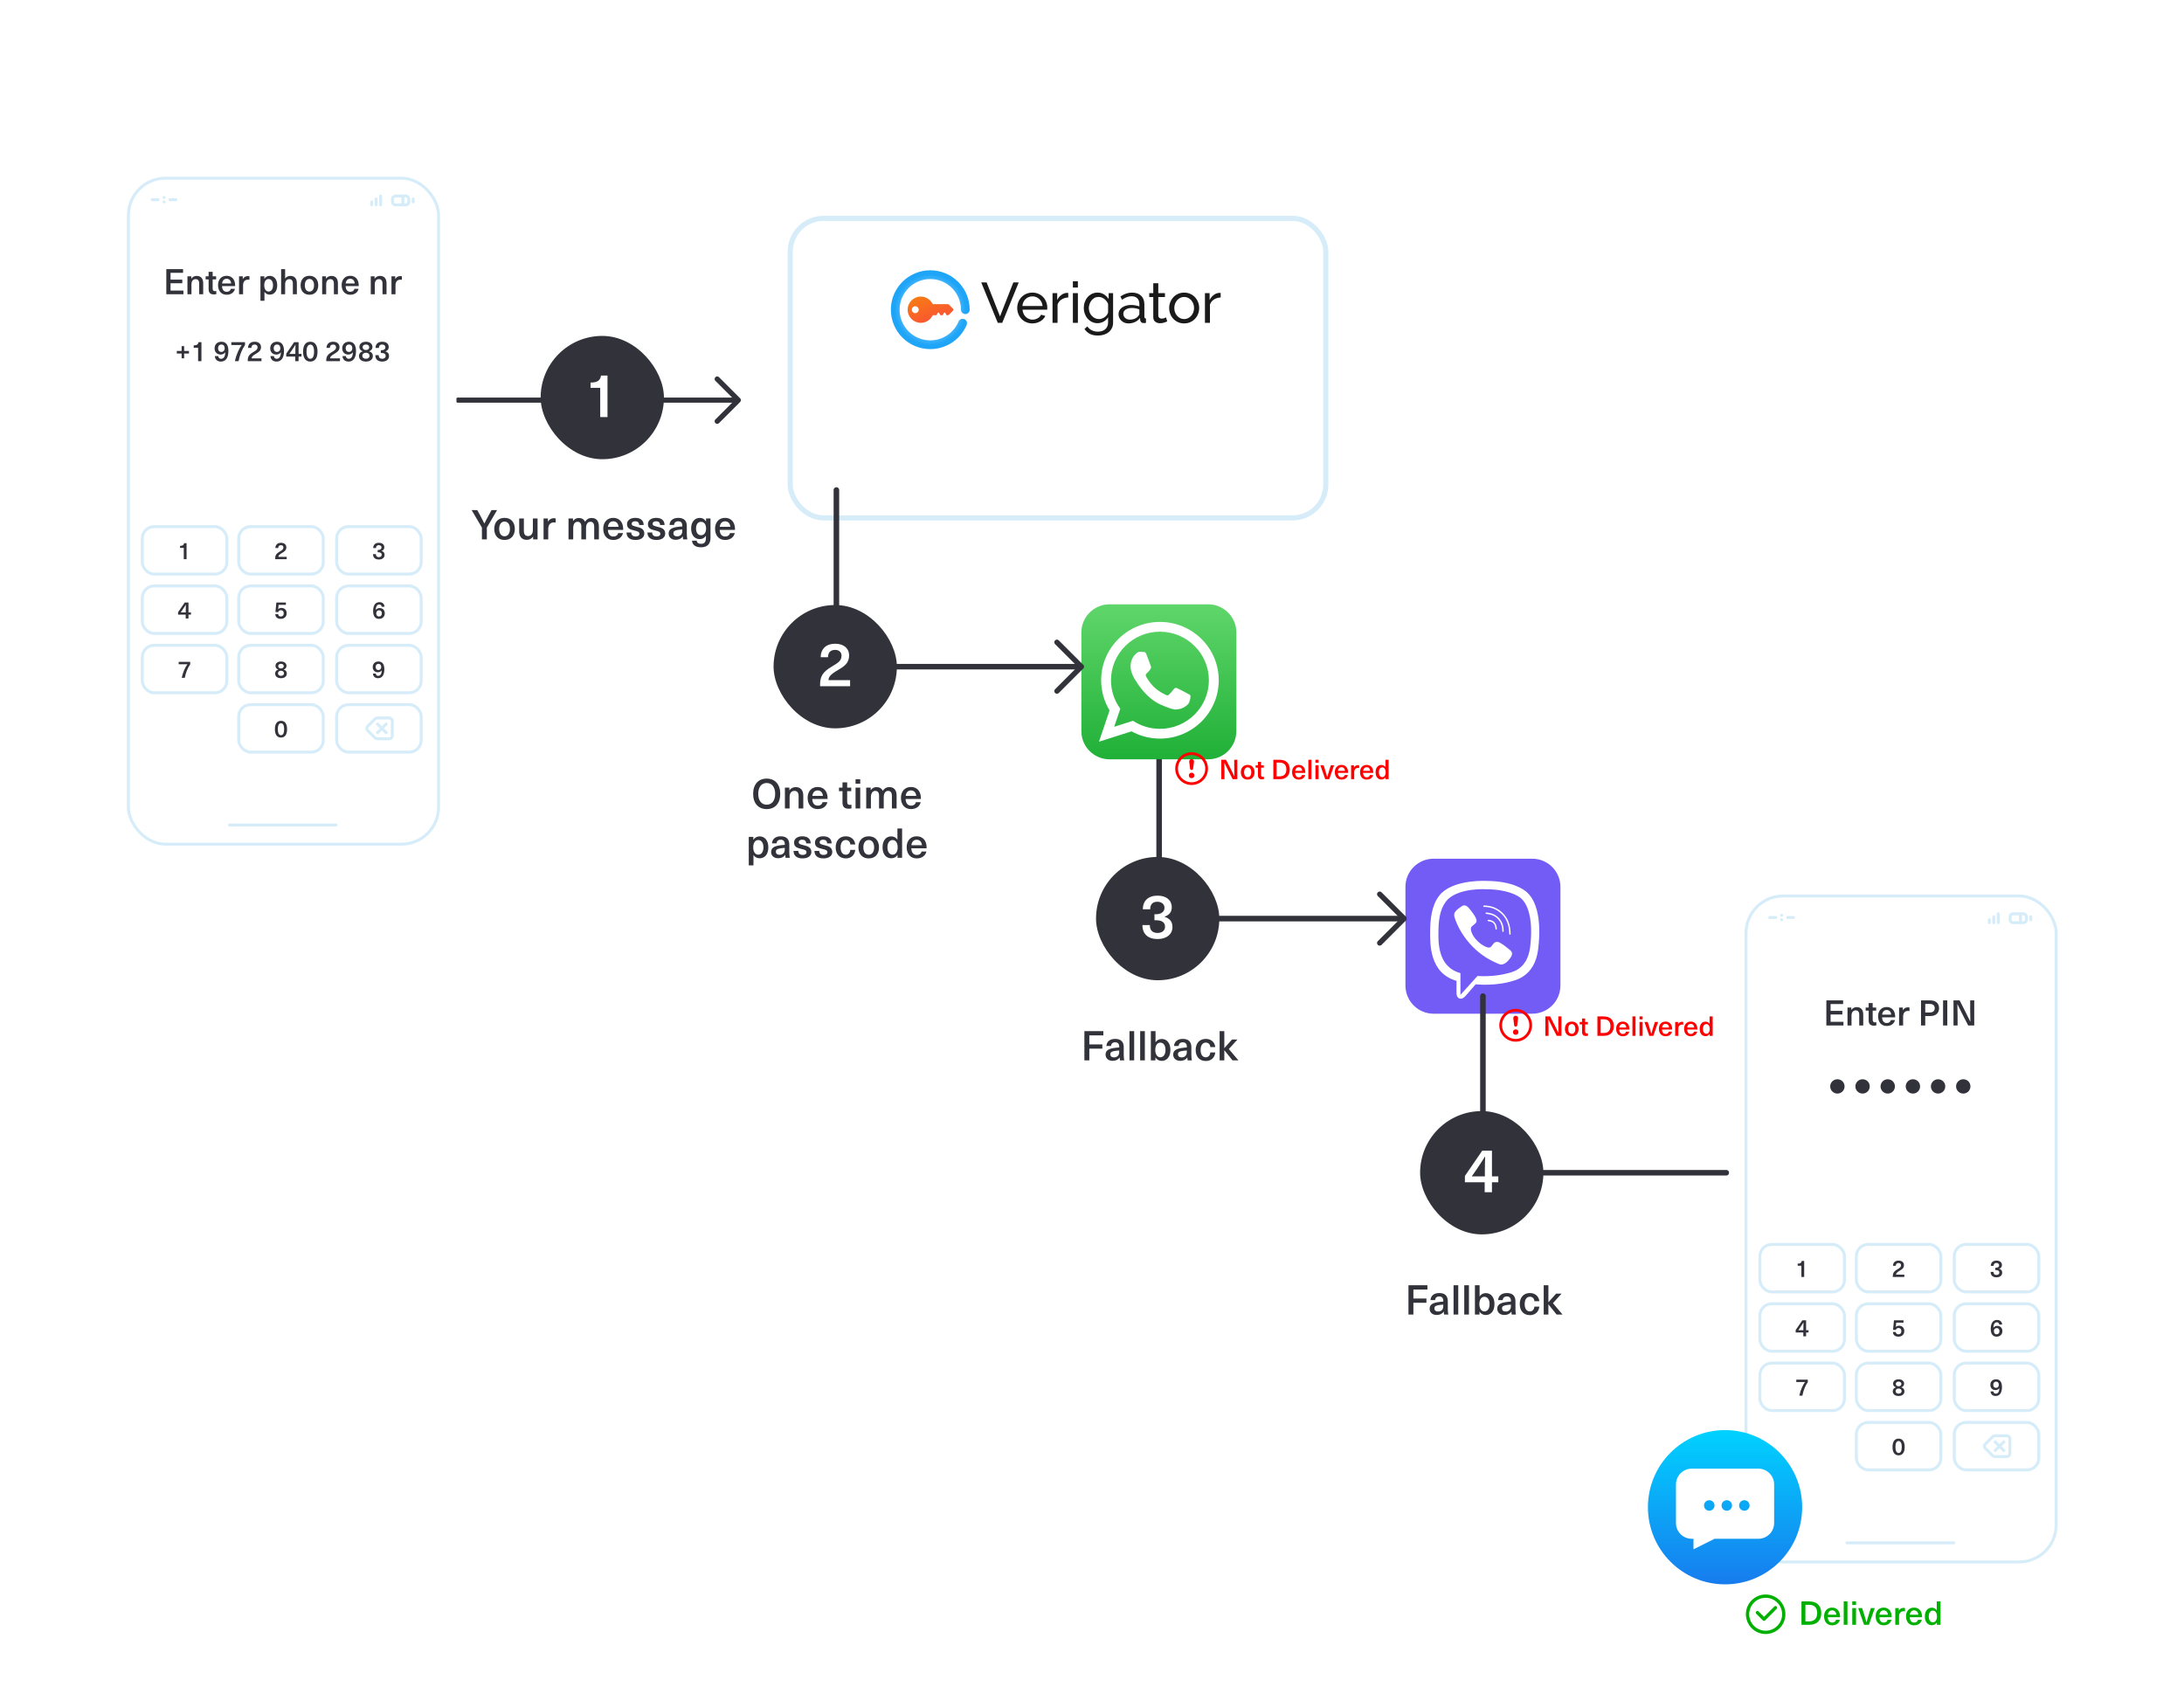 <svg width="620" height="479" viewBox="0 0 620 479" fill="none" xmlns="http://www.w3.org/2000/svg">
<path d="M203.602 107.588L209.602 113.588L203.602 119.588" stroke="#32323A" stroke-width="1.458" stroke-linecap="round" stroke-linejoin="round"/>
<path d="M129.985 113.588H209.247" stroke="#32323A" stroke-width="1.458" stroke-linecap="round"/>
<g filter="url(#filter0_d_1480_22552)">
<rect x="214.854" y="35" width="170.628" height="103.543" rx="13.854" fill="white"/>
<rect x="224.333" y="44.48" width="152.041" height="85.041" rx="9.479" stroke="#D6EDF9" stroke-width="1.458"/>
</g>
<g clip-path="url(#clip0_1480_22552)">
<path fill-rule="evenodd" clip-rule="evenodd" d="M266.97 89.485L266.583 88.814C266.564 88.783 266.538 88.757 266.507 88.739C266.408 88.681 266.281 88.715 266.224 88.814L265.836 89.485H264.781C264.188 90.76 262.896 91.645 261.397 91.645C259.337 91.645 257.667 89.975 257.667 87.915C257.667 85.855 259.337 84.185 261.397 84.185C262.896 84.185 264.188 85.069 264.781 86.344H269.078C269.188 86.344 269.293 86.388 269.371 86.466L270.527 87.621C270.689 87.783 270.689 88.046 270.527 88.208L269.371 89.364C269.293 89.442 269.188 89.485 269.078 89.485H268.737L268.349 88.814C268.331 88.783 268.305 88.757 268.274 88.739C268.174 88.681 268.048 88.715 267.991 88.814L267.603 89.485H266.97ZM259.826 88.896C260.369 88.896 260.808 88.457 260.808 87.915C260.808 87.373 260.369 86.933 259.826 86.933C259.284 86.933 258.845 87.373 258.845 87.915C258.845 88.457 259.284 88.896 259.826 88.896Z" fill="url(#paint0_linear_1480_22552)"/>
<path d="M275.281 87.915C275.281 81.735 270.271 76.725 264.091 76.725C257.91 76.725 252.9 81.735 252.9 87.915C252.9 94.095 257.91 99.105 264.091 99.105C268.647 99.105 272.695 96.356 274.421 92.224C274.685 91.59 274.386 90.862 273.752 90.597C273.119 90.333 272.39 90.632 272.126 91.266C270.783 94.481 267.635 96.618 264.091 96.618C259.284 96.618 255.387 92.722 255.387 87.915C255.387 83.108 259.284 79.211 264.091 79.211C268.897 79.211 272.794 83.108 272.794 87.915C272.794 88.601 273.351 89.158 274.037 89.158C274.724 89.158 275.281 88.601 275.281 87.915Z" fill="url(#paint1_angular_1480_22552)"/>
<path fill-rule="evenodd" clip-rule="evenodd" d="M280.086 80.168L283.885 89.818L287.667 80.168H289.203L284.515 91.644H283.254L278.551 80.168H280.086ZM293.071 91.806C292.435 91.806 291.853 91.69 291.325 91.458C290.797 91.227 290.344 90.911 289.967 90.513C289.59 90.114 289.296 89.648 289.086 89.115C288.876 88.581 288.771 88.018 288.771 87.425C288.771 86.833 288.876 86.272 289.086 85.744C289.296 85.216 289.593 84.753 289.975 84.354C290.358 83.956 290.813 83.641 291.341 83.409C291.869 83.177 292.451 83.061 293.087 83.061C293.722 83.061 294.302 83.18 294.824 83.417C295.347 83.654 295.791 83.969 296.158 84.362C296.524 84.756 296.807 85.214 297.006 85.736C297.206 86.259 297.305 86.8 297.305 87.361C297.305 87.479 297.303 87.587 297.297 87.684C297.292 87.781 297.284 87.856 297.273 87.91H290.274C290.307 88.331 290.404 88.713 290.565 89.058C290.727 89.403 290.937 89.699 291.196 89.947C291.454 90.195 291.748 90.389 292.076 90.529C292.405 90.669 292.753 90.739 293.119 90.739C293.378 90.739 293.631 90.704 293.879 90.634C294.127 90.564 294.358 90.469 294.574 90.351C294.789 90.233 294.981 90.087 295.148 89.915C295.315 89.742 295.441 89.548 295.527 89.333L296.756 89.672C296.616 89.985 296.424 90.27 296.182 90.529C295.94 90.787 295.659 91.011 295.342 91.2C295.024 91.388 294.671 91.536 294.283 91.644C293.895 91.752 293.491 91.806 293.071 91.806ZM295.964 86.86C295.931 86.461 295.832 86.092 295.665 85.752C295.498 85.413 295.288 85.125 295.034 84.888C294.781 84.651 294.488 84.465 294.153 84.33C293.819 84.195 293.464 84.128 293.087 84.128C292.71 84.128 292.354 84.195 292.02 84.33C291.686 84.465 291.392 84.653 291.139 84.896C290.886 85.138 290.681 85.427 290.525 85.761C290.369 86.095 290.274 86.461 290.242 86.86H295.964ZM303.258 84.451C302.547 84.473 301.92 84.656 301.375 85.001C300.831 85.346 300.446 85.825 300.22 86.439V91.644H298.797V83.207H300.123V85.162C300.414 84.581 300.796 84.109 301.27 83.748C301.745 83.387 302.251 83.185 302.79 83.142H303.065C303.14 83.142 303.205 83.147 303.258 83.158V84.451ZM304.573 91.644V83.207H305.995V91.644H304.573ZM304.573 81.623V79.845H305.995V81.623H304.573ZM311.56 91.741C310.989 91.741 310.464 91.623 309.984 91.385C309.505 91.148 309.093 90.831 308.748 90.432C308.403 90.033 308.136 89.575 307.948 89.058C307.759 88.541 307.665 88.002 307.665 87.442C307.665 86.849 307.759 86.286 307.948 85.752C308.136 85.219 308.403 84.753 308.748 84.354C309.093 83.956 309.505 83.641 309.984 83.409C310.464 83.177 310.995 83.061 311.576 83.061C312.288 83.061 312.902 83.234 313.419 83.579C313.936 83.923 314.373 84.36 314.728 84.888V83.207H315.989V91.547C315.989 92.15 315.876 92.681 315.65 93.139C315.423 93.597 315.116 93.982 314.728 94.295C314.34 94.607 313.885 94.844 313.362 95.006C312.84 95.168 312.282 95.249 311.69 95.249C310.73 95.249 309.952 95.084 309.354 94.756C308.756 94.427 308.257 93.972 307.859 93.39L308.683 92.662C309.017 93.158 309.448 93.53 309.976 93.778C310.504 94.025 311.075 94.149 311.69 94.149C312.077 94.149 312.447 94.096 312.797 93.988C313.147 93.88 313.451 93.718 313.71 93.503C313.969 93.287 314.176 93.018 314.332 92.695C314.489 92.371 314.567 91.989 314.567 91.547V90.06C314.405 90.319 314.214 90.553 313.993 90.763C313.772 90.973 313.532 91.151 313.274 91.297C313.015 91.442 312.74 91.552 312.449 91.628C312.158 91.703 311.862 91.741 311.56 91.741ZM311.997 90.577C312.298 90.577 312.589 90.523 312.869 90.416C313.15 90.308 313.408 90.165 313.645 89.987C313.882 89.809 314.082 89.608 314.243 89.381C314.405 89.155 314.513 88.923 314.567 88.686V86.262C314.448 85.971 314.295 85.707 314.106 85.47C313.917 85.233 313.705 85.025 313.468 84.847C313.23 84.669 312.975 84.532 312.7 84.435C312.425 84.338 312.148 84.29 311.867 84.29C311.436 84.29 311.051 84.381 310.712 84.564C310.372 84.748 310.084 84.99 309.847 85.292C309.61 85.594 309.427 85.936 309.297 86.318C309.168 86.701 309.103 87.086 309.103 87.474C309.103 87.894 309.179 88.293 309.33 88.67C309.481 89.047 309.685 89.376 309.944 89.656C310.202 89.936 310.507 90.16 310.857 90.327C311.207 90.494 311.587 90.577 311.997 90.577ZM320.358 91.806C319.959 91.806 319.588 91.738 319.243 91.604C318.898 91.469 318.599 91.283 318.346 91.046C318.093 90.809 317.893 90.531 317.748 90.214C317.602 89.896 317.529 89.548 317.529 89.171C317.529 88.783 317.616 88.43 317.788 88.112C317.961 87.794 318.206 87.522 318.524 87.296C318.841 87.07 319.219 86.892 319.655 86.763C320.091 86.633 320.568 86.569 321.085 86.569C321.495 86.569 321.91 86.606 322.33 86.682C322.75 86.757 323.122 86.86 323.445 86.989V86.31C323.445 85.621 323.251 85.079 322.863 84.686C322.476 84.292 321.926 84.096 321.215 84.096C320.363 84.096 319.469 84.424 318.532 85.082L318.063 84.16C319.151 83.428 320.245 83.061 321.344 83.061C322.454 83.061 323.319 83.358 323.938 83.95C324.558 84.543 324.868 85.378 324.868 86.456V89.898C324.868 90.233 325.019 90.405 325.32 90.416V91.644C325.169 91.666 325.046 91.682 324.949 91.693C324.852 91.703 324.749 91.709 324.641 91.709C324.361 91.709 324.138 91.625 323.971 91.458C323.804 91.291 323.704 91.089 323.672 90.852L323.639 90.254C323.262 90.76 322.785 91.146 322.209 91.41C321.632 91.674 321.015 91.806 320.358 91.806ZM320.73 90.739C321.236 90.739 321.708 90.645 322.144 90.456C322.581 90.267 322.912 90.017 323.138 89.704C323.343 89.5 323.445 89.29 323.445 89.074V87.829C322.756 87.56 322.039 87.425 321.296 87.425C320.584 87.425 320.005 87.576 319.558 87.878C319.111 88.18 318.887 88.573 318.887 89.058C318.887 89.295 318.933 89.516 319.025 89.721C319.116 89.925 319.246 90.103 319.413 90.254C319.58 90.405 319.776 90.523 320.003 90.61C320.229 90.696 320.471 90.739 320.73 90.739ZM331.354 91.224C331.268 91.267 331.155 91.318 331.015 91.377C330.875 91.437 330.716 91.496 330.538 91.555C330.36 91.614 330.166 91.663 329.956 91.701C329.746 91.738 329.528 91.757 329.301 91.757C328.784 91.757 328.337 91.614 327.96 91.329C327.583 91.043 327.394 90.599 327.394 89.995V84.322H326.247V83.207H327.394V80.394H328.817V83.207H330.708V84.322H328.817V89.559C328.838 89.871 328.94 90.098 329.124 90.238C329.307 90.378 329.522 90.448 329.77 90.448C330.05 90.448 330.306 90.402 330.538 90.311C330.77 90.219 330.929 90.146 331.015 90.092L331.354 91.224ZM336.16 91.806C335.524 91.806 334.945 91.687 334.422 91.45C333.9 91.213 333.452 90.895 333.081 90.496C332.709 90.098 332.421 89.634 332.216 89.106C332.011 88.578 331.909 88.023 331.909 87.442C331.909 86.849 332.014 86.289 332.224 85.761C332.434 85.233 332.725 84.769 333.097 84.371C333.468 83.972 333.916 83.654 334.438 83.417C334.961 83.18 335.535 83.061 336.16 83.061C336.785 83.061 337.361 83.18 337.889 83.417C338.417 83.654 338.867 83.972 339.239 84.371C339.611 84.769 339.902 85.233 340.112 85.761C340.322 86.289 340.427 86.849 340.427 87.442C340.427 88.023 340.325 88.578 340.12 89.106C339.915 89.634 339.624 90.098 339.247 90.496C338.87 90.895 338.42 91.213 337.897 91.45C337.375 91.687 336.795 91.806 336.16 91.806ZM333.363 87.458C333.363 87.9 333.436 88.309 333.582 88.686C333.727 89.063 333.926 89.392 334.18 89.672C334.433 89.952 334.729 90.173 335.069 90.335C335.408 90.496 335.772 90.577 336.16 90.577C336.548 90.577 336.911 90.496 337.251 90.335C337.59 90.173 337.889 89.95 338.148 89.664C338.406 89.379 338.608 89.044 338.754 88.662C338.899 88.279 338.972 87.867 338.972 87.425C338.972 86.994 338.899 86.588 338.754 86.205C338.608 85.823 338.406 85.489 338.148 85.203C337.889 84.917 337.59 84.694 337.251 84.532C336.911 84.371 336.548 84.29 336.16 84.29C335.772 84.29 335.408 84.373 335.069 84.54C334.729 84.707 334.433 84.933 334.18 85.219C333.926 85.505 333.727 85.839 333.582 86.221C333.436 86.604 333.363 87.016 333.363 87.458ZM346.525 84.451C345.814 84.473 345.187 84.656 344.642 85.001C344.098 85.346 343.713 85.825 343.487 86.439V91.644H342.064V83.207H343.39V85.162C343.681 84.581 344.063 84.109 344.537 83.748C345.011 83.387 345.518 83.185 346.057 83.142H346.331C346.407 83.142 346.472 83.147 346.525 83.158V84.451Z" fill="#1A1A1A"/>
</g>
<path d="M138.209 149.771V153.107H136.809V149.771L133.892 144.801H135.479L136.389 146.446C136.774 147.146 137.148 147.869 137.498 148.592H137.521C137.871 147.869 138.244 147.146 138.641 146.446L139.539 144.801H141.114L138.209 149.771ZM143.234 147.006C145.03 147.006 146.15 148.219 146.15 150.144C146.15 152.069 145.03 153.282 143.234 153.282C141.437 153.282 140.305 152.069 140.305 150.144C140.305 148.219 141.437 147.006 143.234 147.006ZM143.234 148.056C142.288 148.056 141.705 148.861 141.705 150.144C141.705 151.427 142.288 152.232 143.234 152.232C144.179 152.232 144.762 151.427 144.762 150.144C144.762 148.861 144.179 148.056 143.234 148.056ZM149.547 153.247C148.205 153.247 147.389 152.431 147.389 150.809V147.181H148.719V150.692C148.719 151.754 149.174 152.174 149.92 152.174C150.679 152.174 151.274 151.602 151.274 150.471V147.181H152.604V153.107H151.344V152.337H151.32C150.947 152.874 150.329 153.247 149.547 153.247ZM157.258 147.099C157.409 147.099 157.596 147.122 157.748 147.157V148.336C157.584 148.301 157.433 148.289 157.281 148.289C156.219 148.289 155.636 148.966 155.636 150.202V153.107H154.306V147.181H155.542V148.056H155.566C155.963 147.414 156.523 147.099 157.258 147.099ZM167.984 147.041C169.244 147.041 170.014 147.857 170.014 149.456V153.107H168.684V149.584C168.684 148.534 168.276 148.114 167.611 148.114C166.829 148.114 166.363 148.779 166.363 149.911V153.107H165.033V149.444C165.033 148.604 164.659 148.114 163.971 148.114C163.178 148.114 162.723 148.791 162.723 149.934V153.107H161.393V147.181H162.664V147.892H162.688C163.108 147.321 163.633 147.041 164.333 147.041C165.149 147.041 165.779 147.414 166.083 148.114C166.514 147.437 167.086 147.041 167.984 147.041ZM174.12 152.302C174.878 152.302 175.368 151.894 175.485 151.322H176.85C176.628 152.384 175.671 153.282 174.12 153.282C172.311 153.282 171.25 151.987 171.25 150.074C171.25 148.324 172.3 147.006 174.096 147.006C175.45 147.006 176.43 147.787 176.756 149.024C176.873 149.397 176.92 149.841 176.92 150.412H172.568C172.615 151.754 173.291 152.302 174.12 152.302ZM174.096 147.986C173.291 147.986 172.708 148.511 172.591 149.537H175.59C175.496 148.499 174.89 147.986 174.096 147.986ZM180.319 147.006C181.824 147.006 182.711 147.706 182.723 149.024H181.439C181.439 148.312 181.019 147.974 180.308 147.974C179.689 147.974 179.328 148.242 179.328 148.674C179.328 149.187 179.736 149.292 180.669 149.526C181.754 149.806 182.909 150.062 182.909 151.474C182.909 152.547 181.953 153.282 180.424 153.282C178.838 153.282 177.869 152.571 177.858 151.159H179.211C179.211 151.882 179.654 152.291 180.448 152.291C181.124 152.291 181.521 151.999 181.521 151.556C181.521 150.949 181.054 150.832 180.028 150.576C179.036 150.331 177.998 150.109 177.998 148.779C177.998 147.729 178.931 147.006 180.319 147.006ZM186.255 147.006C187.76 147.006 188.647 147.706 188.659 149.024H187.375C187.375 148.312 186.955 147.974 186.244 147.974C185.625 147.974 185.264 148.242 185.264 148.674C185.264 149.187 185.672 149.292 186.605 149.526C187.69 149.806 188.845 150.062 188.845 151.474C188.845 152.547 187.889 153.282 186.36 153.282C184.774 153.282 183.805 152.571 183.794 151.159H185.147C185.147 151.882 185.59 152.291 186.384 152.291C187.06 152.291 187.457 151.999 187.457 151.556C187.457 150.949 186.99 150.832 185.964 150.576C184.972 150.331 183.934 150.109 183.934 148.779C183.934 147.729 184.867 147.006 186.255 147.006ZM192.537 147.006C194.1 147.006 194.975 147.776 194.975 149.327V151.544C194.975 152.244 195.034 152.734 195.127 153.107H193.925C193.867 152.851 193.844 152.559 193.844 152.279H193.82C193.389 152.909 192.724 153.236 191.825 153.236C190.589 153.236 189.819 152.489 189.819 151.474C189.819 150.506 190.39 149.876 192.094 149.607C192.572 149.526 193.272 149.456 193.692 149.432V149.199C193.692 148.324 193.214 147.974 192.537 147.974C191.802 147.974 191.405 148.382 191.37 149.012H190.064C190.122 147.892 190.939 147.006 192.537 147.006ZM193.692 150.587V150.296C193.295 150.319 192.724 150.377 192.327 150.447C191.475 150.587 191.16 150.844 191.16 151.381C191.16 151.906 191.534 152.256 192.21 152.256C192.619 152.256 193.015 152.127 193.284 151.859C193.599 151.532 193.692 151.217 193.692 150.587ZM198.686 147.017C199.421 147.017 199.97 147.332 200.413 148.009H200.436V147.181H201.696V152.734C201.696 154.507 200.67 155.359 199.001 155.359C197.415 155.359 196.516 154.647 196.458 153.481H197.788C197.823 154.052 198.278 154.379 199.025 154.379C199.911 154.379 200.401 153.924 200.401 152.687V152.104H200.378C199.946 152.734 199.398 153.037 198.663 153.037C197.158 153.037 196.201 151.871 196.201 150.027C196.201 148.196 197.17 147.017 198.686 147.017ZM198.99 148.126C198.138 148.126 197.59 148.861 197.59 150.027C197.59 151.194 198.138 151.941 198.99 151.941C199.888 151.941 200.448 151.194 200.448 150.027C200.448 148.872 199.888 148.126 198.99 148.126ZM205.862 152.302C206.62 152.302 207.11 151.894 207.227 151.322H208.592C208.37 152.384 207.413 153.282 205.862 153.282C204.053 153.282 202.992 151.987 202.992 150.074C202.992 148.324 204.042 147.006 205.838 147.006C207.192 147.006 208.172 147.787 208.498 149.024C208.615 149.397 208.662 149.841 208.662 150.412H204.31C204.357 151.754 205.033 152.302 205.862 152.302ZM205.838 147.986C205.033 147.986 204.45 148.511 204.333 149.537H207.332C207.238 148.499 206.632 147.986 205.838 147.986Z" fill="#32323A"/>
<rect x="153.479" y="95.356" width="35.001" height="35.001" rx="17.5" fill="#32323A"/>
<path d="M172.457 118.398H170.392V110.103H167.644V108.598C169.569 108.598 170.409 108.021 170.619 106.603H172.457V118.398Z" fill="white"/>
<g filter="url(#filter1_dd_1480_22552)">
<path d="M398.979 246.761C398.979 242.342 402.56 238.761 406.979 238.761H434.979C439.397 238.761 442.979 242.342 442.979 246.761V274.761C442.979 279.179 439.397 282.761 434.979 282.761H406.979C402.56 282.761 398.979 279.179 398.979 274.761V246.761Z" fill="#735BF5"/>
<g clip-path="url(#clip1_1480_22552)">
<path d="M434.386 263.801C433.562 270.602 428.702 271.032 427.807 271.326C427.426 271.451 423.881 272.354 419.427 272.055L414.598 277.406L414.593 271.239L414.554 271.229C408.067 269.385 408.286 262.469 408.359 258.839C408.432 255.209 409.097 252.234 411.077 250.234C414.632 246.937 421.955 247.43 421.955 247.43C428.14 247.458 431.105 249.364 431.792 250.002C434.073 252.003 435.236 256.789 434.386 263.8M433.48 248.305C432.667 247.54 429.384 245.1 422.072 245.067C422.072 245.067 413.451 244.534 409.248 248.482C406.908 250.878 406.085 254.382 405.997 258.729C405.912 263.077 405.798 271.22 413.467 273.43L413.474 273.432L413.47 276.802C413.47 276.802 413.421 278.166 414.298 278.444C415.359 278.781 415.982 277.744 416.996 276.627C417.553 276.013 418.32 275.112 418.899 274.424C424.144 274.873 428.178 273.842 428.636 273.69C429.696 273.337 435.689 272.552 436.663 264.408C437.668 256.011 436.175 250.701 433.478 248.305" fill="white"/>
<path d="M428.801 264.815C428.801 264.815 427.817 263.976 427.338 263.615C426.887 263.276 426.166 262.82 425.764 262.587C425.042 262.175 424.304 262.434 423.999 262.838L423.366 263.653C423.042 264.065 422.542 263.996 422.411 263.97C421.476 263.735 420.481 263.15 419.464 262.165C418.434 261.17 417.811 260.131 417.589 259.052L417.573 258.981C417.513 258.537 417.587 258.332 417.768 258.029L417.802 258.001C418.229 257.604 419.022 257.12 419.128 256.659C419.44 255.859 418.088 254.191 417.894 253.897C417.894 253.897 416.911 252.595 416.561 252.347C416.183 252.032 415.599 251.853 415.009 252.216L414.979 252.238C413.285 253.385 412.671 254.044 412.838 255.027L412.926 255.423C413.785 258.132 415.445 261.02 417.919 263.592C420.366 266.131 423.015 267.652 425.624 268.706C426.301 268.931 427.005 268.738 427.726 268.121L427.738 268.112C428.29 267.595 428.728 267.042 429.055 266.45L429.058 266.438C429.376 265.813 429.269 265.22 428.801 264.816" fill="white"/>
<path d="M424.739 258.882C424.636 258.882 424.549 258.799 424.544 258.693C424.51 257.991 424.321 257.453 423.981 257.094C423.644 256.737 423.138 256.538 422.479 256.502C422.372 256.496 422.288 256.402 422.294 256.291C422.3 256.181 422.391 256.097 422.5 256.102C423.261 256.144 423.853 256.384 424.261 256.816C424.668 257.247 424.894 257.871 424.933 258.673C424.938 258.783 424.855 258.876 424.748 258.882H424.738" fill="white"/>
<path d="M426.669 259.546H426.664C426.557 259.543 426.472 259.452 426.474 259.341C426.503 257.994 426.11 256.854 425.303 255.953C424.902 255.503 424.414 255.148 423.852 254.896C423.289 254.645 422.633 254.489 421.904 254.434C421.797 254.426 421.716 254.33 421.724 254.221C421.732 254.11 421.825 254.027 421.932 254.036C423.488 254.153 424.72 254.707 425.592 255.683C426.469 256.662 426.897 257.897 426.865 259.351C426.862 259.459 426.775 259.546 426.67 259.546" fill="white"/>
<path d="M428.647 260.338C428.54 260.338 428.452 260.249 428.451 260.14C428.442 258.948 428.263 257.87 427.916 256.935C427.571 256.007 427.052 255.191 426.371 254.51C425.689 253.829 424.914 253.311 424.067 252.967C423.218 252.622 422.272 252.445 421.254 252.437C421.147 252.436 421.06 252.346 421.061 252.236C421.061 252.126 421.149 252.038 421.256 252.038H421.257C423.393 252.054 425.204 252.789 426.644 254.224C427.366 254.945 427.917 255.81 428.281 256.794C428.644 257.773 428.833 258.898 428.842 260.137C428.843 260.248 428.756 260.338 428.648 260.338H428.647V260.338Z" fill="white"/>
</g>
</g>
<path d="M329.059 210.618V250.761C329.059 256.284 333.536 260.761 339.059 260.761H398.445" stroke="#32323A" stroke-width="1.58" stroke-linecap="round"/>
<path d="M391.672 253.834L398.599 260.761L391.672 267.688" stroke="#32323A" stroke-width="1.5" stroke-linecap="round" stroke-linejoin="round"/>
<g filter="url(#filter2_dd_1480_22552)">
<path d="M306.979 174.544C306.979 170.126 310.56 166.544 314.979 166.544H342.979C347.397 166.544 350.979 170.126 350.979 174.544V202.544C350.979 206.962 347.397 210.544 342.979 210.544H314.979C310.56 210.544 306.979 206.962 306.979 202.544V174.544Z" fill="url(#paint2_linear_1480_22552)"/>
<g clip-path="url(#clip2_1480_22552)">
<path fill-rule="evenodd" clip-rule="evenodd" d="M329.286 171.544C320.069 171.544 312.596 178.959 312.596 188.107C312.596 191.236 313.471 194.162 314.991 196.659L311.979 205.544L321.219 202.608C323.609 203.919 326.36 204.668 329.286 204.668C338.506 204.668 345.979 197.253 345.979 188.105C345.979 178.957 338.506 171.544 329.286 171.544ZM329.286 201.893C326.465 201.893 323.836 201.053 321.642 199.614L316.302 201.31L318.037 196.19C316.373 193.916 315.391 191.124 315.391 188.105C315.393 180.503 321.625 174.317 329.286 174.317C336.948 174.317 343.182 180.503 343.182 188.105C343.182 195.708 336.948 201.893 329.286 201.893ZM337.112 191.869C336.693 191.642 334.638 190.541 334.252 190.386C333.867 190.231 333.585 190.15 333.286 190.562C332.987 190.975 332.133 191.896 331.875 192.168C331.616 192.441 331.366 192.467 330.947 192.238C330.529 192.011 329.174 191.514 327.599 190.014C326.375 188.847 325.573 187.43 325.34 186.998C325.108 186.565 325.34 186.346 325.559 186.143C325.758 185.96 326.004 185.665 326.227 185.427C326.448 185.188 326.526 185.014 326.678 184.738C326.831 184.462 326.77 184.212 326.671 183.996C326.572 183.781 325.798 181.67 325.476 180.809C325.153 179.95 324.793 180.077 324.543 180.068C324.296 180.06 324.011 180.013 323.727 180.003C323.443 179.992 322.978 180.081 322.572 180.489C322.166 180.898 321.026 181.88 320.948 183.961C320.87 186.039 322.321 188.107 322.523 188.396C322.725 188.686 325.293 193.195 329.559 195.049C333.827 196.903 333.848 196.337 334.632 196.296C335.415 196.254 337.19 195.367 337.583 194.393C337.976 193.419 338.006 192.573 337.907 192.393C337.808 192.214 337.528 192.096 337.11 191.869H337.112Z" fill="white"/>
</g>
</g>
<g filter="url(#filter3_d_1480_22552)">
<g clip-path="url(#clip3_1480_22552)">
<rect x="490.191" y="238.761" width="98.548" height="199.623" rx="16.003" fill="white"/>
<path d="M504.089 250.342L502.404 250.342" stroke="#D6EDF9" stroke-width="0.842" stroke-linecap="round"/>
<path d="M509.143 250.342L507.458 250.342" stroke="#D6EDF9" stroke-width="0.842" stroke-linecap="round"/>
<circle cx="505.774" cy="249.71" r="0.421" fill="#D6EDF9"/>
<circle cx="505.774" cy="250.974" r="0.421" fill="#D6EDF9"/>
<path d="M567.261 249.289V251.816" stroke="#D6EDF9" stroke-width="0.842" stroke-linecap="round"/>
<path d="M565.997 250.132V251.816" stroke="#D6EDF9" stroke-width="0.842" stroke-linecap="round"/>
<path d="M564.733 250.974V251.816" stroke="#D6EDF9" stroke-width="0.842" stroke-linecap="round"/>
<path d="M554.626 427.854L524.304 427.854" stroke="#D6EDF9" stroke-width="0.842" stroke-linecap="round"/>
<rect x="570.63" y="249.289" width="4.633" height="2.527" rx="0.842" stroke="#D6EDF9" stroke-width="0.842"/>
<path d="M576.526 250.132V250.974" stroke="#D6EDF9" stroke-width="0.842" stroke-linecap="round"/>
<path d="M573.578 249.289V251.816" stroke="#D6EDF9" stroke-width="0.842"/>
<path fill-rule="evenodd" clip-rule="evenodd" d="M506.268 238.761C497.389 238.761 490.191 245.939 490.191 254.794V422.727C490.191 431.582 497.389 438.761 506.268 438.761H573.114C581.994 438.761 589.191 431.582 589.191 422.727V254.794C589.191 245.939 581.994 238.761 573.114 238.761H506.268ZM506.268 244.246C500.427 244.246 495.691 248.969 495.691 254.795V422.727C495.691 428.553 500.427 433.276 506.268 433.276H573.114C578.956 433.276 583.691 428.553 583.691 422.727V254.794C583.691 248.969 578.956 244.246 573.114 244.246H506.268Z" fill="white"/>
<rect x="495.666" y="244.235" width="88.05" height="189.05" rx="10.529" stroke="#D6EDF9" stroke-width="0.842"/>
</g>
</g>
<path d="M512.176 362.49V357.949H511.468C511.387 358.494 511.064 358.717 510.323 358.717V359.296H511.381V362.49H512.176Z" fill="#32323A"/>
<rect x="499.604" y="353.252" width="24.005" height="13.477" rx="3.369" stroke="#D6EDF9" stroke-width="0.842"/>
<path d="M538.977 357.848C538.02 357.848 537.414 358.373 537.387 359.323H538.189C538.209 358.811 538.451 358.521 538.977 358.521C539.408 358.521 539.671 358.777 539.671 359.162C539.671 359.68 539.321 359.93 538.647 360.32C537.555 360.954 537.326 361.473 537.326 362.349C537.326 362.389 537.326 362.436 537.333 362.49H540.608V361.83H538.249C538.263 361.466 538.431 361.223 539.3 360.711C540.001 360.307 540.5 359.936 540.5 359.128C540.5 358.353 539.9 357.848 538.977 357.848Z" fill="#32323A"/>
<rect x="526.978" y="353.252" width="24.005" height="13.477" rx="3.369" stroke="#D6EDF9" stroke-width="0.842"/>
<path d="M566.766 357.848C565.762 357.848 565.156 358.4 565.156 359.337H565.957C565.957 358.784 566.247 358.515 566.739 358.515C567.211 358.515 567.521 358.784 567.521 359.182C567.521 359.606 567.164 359.883 566.584 359.883H566.422V360.536H566.584C567.244 360.536 567.581 360.779 567.581 361.25C567.581 361.655 567.258 361.924 566.773 361.924C566.207 361.924 565.917 361.628 565.917 361.062H565.108C565.108 362.039 565.708 362.591 566.773 362.591C567.743 362.591 568.39 362.072 568.39 361.284C568.39 360.698 568.114 360.354 567.528 360.159V360.145C568.067 359.95 568.316 359.633 568.316 359.108C568.316 358.346 567.723 357.848 566.766 357.848Z" fill="#32323A"/>
<rect x="554.773" y="353.252" width="24.005" height="13.477" rx="3.369" stroke="#D6EDF9" stroke-width="0.842"/>
<path d="M513.415 378.244V377.604H512.721V374.794H511.657L509.763 377.557V378.244H511.926V379.336H512.721V378.244H513.415ZM510.511 377.604L510.99 376.917C511.327 376.418 511.657 375.926 511.967 375.421H511.98C511.96 375.953 511.947 376.486 511.947 377.018V377.604H510.511Z" fill="#32323A"/>
<rect x="499.604" y="370.098" width="24.005" height="13.477" rx="3.369" stroke="#D6EDF9" stroke-width="0.842"/>
<path d="M540.372 375.455V374.794H537.663L537.407 377.483L538.195 377.537C538.283 377.186 538.552 376.978 538.95 376.978C539.442 376.978 539.765 377.294 539.765 377.867C539.765 378.44 539.455 378.77 538.923 378.77C538.519 378.77 538.189 378.534 538.175 378.11H537.373C537.373 378.932 537.986 379.437 538.923 379.437C539.927 379.437 540.594 378.81 540.594 377.833C540.594 376.93 539.994 376.331 539.098 376.331C538.748 376.331 538.411 376.452 538.195 376.688H538.182L538.303 375.455H540.372Z" fill="#32323A"/>
<rect x="526.978" y="370.098" width="24.005" height="13.477" rx="3.369" stroke="#D6EDF9" stroke-width="0.842"/>
<path d="M566.921 374.693C565.796 374.693 565.135 375.583 565.135 377.22C565.135 378.696 565.742 379.437 566.813 379.437C567.777 379.437 568.444 378.804 568.444 377.86C568.444 376.978 567.858 376.371 566.982 376.371C566.53 376.371 566.166 376.56 565.904 376.897H565.89C565.917 375.819 566.321 375.36 566.887 375.36C567.271 375.36 567.507 375.583 567.568 376H568.377C568.316 375.185 567.777 374.693 566.921 374.693ZM566.827 376.998C567.305 376.998 567.615 377.348 567.615 377.88C567.615 378.426 567.298 378.77 566.813 378.77C566.321 378.77 566.025 378.426 566.025 377.894C566.025 377.362 566.342 376.998 566.827 376.998Z" fill="#32323A"/>
<rect x="554.773" y="370.098" width="24.005" height="13.477" rx="3.369" stroke="#D6EDF9" stroke-width="0.842"/>
<path d="M513.207 391.64H509.939V392.321H512.418C511.832 393.109 511.172 394.45 510.794 396.182H511.67C511.947 394.659 512.526 393.304 513.207 392.334V391.64Z" fill="#32323A"/>
<rect x="499.604" y="386.943" width="24.005" height="13.477" rx="3.369" stroke="#D6EDF9" stroke-width="0.842"/>
<path d="M538.984 391.539C538.067 391.539 537.414 392.038 537.414 392.786C537.414 393.284 537.724 393.655 538.222 393.816V393.83C537.656 393.992 537.319 394.396 537.319 394.955C537.319 395.771 537.986 396.283 538.984 396.283C539.974 396.283 540.641 395.771 540.641 394.955C540.641 394.396 540.304 393.992 539.738 393.83V393.816C540.237 393.655 540.547 393.284 540.547 392.786C540.547 392.038 539.893 391.539 538.984 391.539ZM538.984 392.199C539.455 392.199 539.772 392.449 539.772 392.839C539.772 393.257 539.469 393.52 538.984 393.52C538.492 393.52 538.189 393.257 538.189 392.839C538.189 392.449 538.505 392.199 538.984 392.199ZM538.984 394.167C539.496 394.167 539.839 394.463 539.839 394.888C539.839 395.333 539.503 395.609 538.984 395.609C538.458 395.609 538.128 395.333 538.128 394.888C538.128 394.463 538.465 394.167 538.984 394.167Z" fill="#32323A"/>
<rect x="526.978" y="386.943" width="24.005" height="13.477" rx="3.369" stroke="#D6EDF9" stroke-width="0.842"/>
<path d="M566.537 396.283C567.669 396.283 568.323 395.393 568.323 393.756C568.323 392.28 567.716 391.539 566.652 391.539C565.681 391.539 565.021 392.172 565.021 393.116C565.021 393.998 565.607 394.605 566.483 394.605C566.935 394.605 567.298 394.416 567.561 394.079H567.575C567.548 395.157 567.143 395.616 566.577 395.616C566.187 395.616 565.951 395.393 565.89 394.975H565.081C565.142 395.791 565.688 396.283 566.537 396.283ZM566.638 393.978C566.153 393.978 565.85 393.628 565.85 393.095C565.85 392.55 566.16 392.206 566.652 392.206C567.137 392.206 567.44 392.55 567.44 393.082C567.44 393.614 567.116 393.978 566.638 393.978Z" fill="#32323A"/>
<rect x="554.773" y="386.943" width="24.005" height="13.477" rx="3.369" stroke="#D6EDF9" stroke-width="0.842"/>
<path d="M538.984 408.385C537.865 408.385 537.252 409.234 537.252 410.757C537.252 412.279 537.865 413.128 538.984 413.128C540.095 413.128 540.709 412.279 540.709 410.757C540.709 409.234 540.095 408.385 538.984 408.385ZM538.984 409.065C539.563 409.065 539.88 409.665 539.88 410.757C539.88 411.855 539.563 412.461 538.984 412.461C538.397 412.461 538.081 411.855 538.081 410.757C538.081 409.665 538.397 409.065 538.984 409.065Z" fill="#32323A"/>
<rect x="526.978" y="403.789" width="24.005" height="13.477" rx="3.369" stroke="#D6EDF9" stroke-width="0.842"/>
<path d="M569.092 409.053L566.144 412.001M566.144 409.053L567.618 410.527L569.092 412.001M563.581 411.123L565.687 413.228C565.845 413.386 566.059 413.475 566.282 413.475H569.724C570.189 413.475 570.566 413.098 570.566 412.633V408.421C570.566 407.956 570.189 407.579 569.724 407.579H566.282C566.059 407.579 565.845 407.668 565.687 407.826L563.581 409.932C563.252 410.26 563.252 410.794 563.581 411.123Z" stroke="#D6EDF9" stroke-width="0.842"/>
<rect x="554.773" y="403.789" width="24.005" height="13.477" rx="3.369" stroke="#D6EDF9" stroke-width="0.842"/>
<path d="M521.609 310.431C522.745 310.431 523.641 309.519 523.641 308.399C523.641 307.263 522.745 306.367 521.609 306.367C520.489 306.367 519.561 307.263 519.561 308.399C519.561 309.519 520.489 310.431 521.609 310.431ZM528.756 310.431C529.892 310.431 530.788 309.519 530.788 308.399C530.788 307.263 529.892 306.367 528.756 306.367C527.636 306.367 526.708 307.263 526.708 308.399C526.708 309.519 527.636 310.431 528.756 310.431ZM535.902 310.431C537.038 310.431 537.934 309.519 537.934 308.399C537.934 307.263 537.038 306.367 535.902 306.367C534.782 306.367 533.854 307.263 533.854 308.399C533.854 309.519 534.782 310.431 535.902 310.431ZM543.049 310.431C544.185 310.431 545.081 309.519 545.081 308.399C545.081 307.263 544.185 306.367 543.049 306.367C541.929 306.367 541.001 307.263 541.001 308.399C541.001 309.519 541.929 310.431 543.049 310.431ZM550.196 310.431C551.332 310.431 552.228 309.519 552.228 308.399C552.228 307.263 551.332 306.367 550.196 306.367C549.076 306.367 548.148 307.263 548.148 308.399C548.148 309.519 549.076 310.431 550.196 310.431ZM557.343 310.431C558.479 310.431 559.375 309.519 559.375 308.399C559.375 307.263 558.479 306.367 557.343 306.367C556.223 306.367 555.295 307.263 555.295 308.399C555.295 309.519 556.223 310.431 557.343 310.431Z" fill="#32323A"/>
<path d="M523.23 285.015V283.975H518.47V291.095H523.33V290.055H519.67V287.975H523.01V286.945H519.67V285.015H523.23ZM527.093 285.895C526.423 285.895 525.893 286.215 525.573 286.675H525.553V286.015H524.473V291.095H525.613V288.275C525.613 287.305 526.123 286.815 526.773 286.815C527.413 286.815 527.803 287.175 527.803 288.085V291.095H528.943V287.985C528.943 286.595 528.243 285.895 527.093 285.895ZM532.313 290.225C531.813 290.225 531.623 289.995 531.623 289.425V286.885H532.613V286.015H531.623V284.745H530.483V286.015H529.633V286.885H530.483V289.595C530.483 290.705 530.953 291.155 532.023 291.155C532.233 291.155 532.493 291.115 532.663 291.065V290.175C532.583 290.205 532.443 290.225 532.313 290.225ZM535.616 290.405C534.906 290.405 534.326 289.935 534.286 288.785H538.016C538.016 288.295 537.976 287.915 537.876 287.595C537.596 286.535 536.756 285.865 535.596 285.865C534.056 285.865 533.156 286.995 533.156 288.495C533.156 290.135 534.066 291.245 535.616 291.245C536.946 291.245 537.766 290.475 537.956 289.565H536.786C536.686 290.055 536.266 290.405 535.616 290.405ZM535.596 286.705C536.276 286.705 536.796 287.145 536.876 288.035H534.306C534.406 287.155 534.906 286.705 535.596 286.705ZM541.651 285.945C541.021 285.945 540.541 286.215 540.201 286.765H540.181V286.015H539.121V291.095H540.261V288.605C540.261 287.545 540.761 286.965 541.671 286.965C541.801 286.965 541.931 286.975 542.071 287.005V285.995C541.941 285.965 541.781 285.945 541.651 285.945ZM545.345 283.975V291.095H546.545V288.425H547.915C549.595 288.425 550.465 287.535 550.465 286.195C550.465 284.865 549.595 283.975 547.915 283.975H545.345ZM546.545 284.985H547.775C548.785 284.985 549.235 285.445 549.235 286.195C549.235 286.955 548.785 287.415 547.775 287.415H546.545V284.985ZM552.805 291.095V283.975H551.605V291.095H552.805ZM560.454 291.095V283.975H559.304V286.775C559.304 287.855 559.324 288.935 559.354 290.015H559.334C558.854 288.995 558.344 287.965 557.824 286.955L556.294 283.975H554.564V291.095H555.724V288.295C555.724 287.215 555.704 286.135 555.664 285.055H555.684C556.164 286.075 556.674 287.105 557.194 288.115L558.734 291.095H560.454Z" fill="#32323A"/>
<path d="M237.438 139.107V179.25C237.438 184.773 241.915 189.25 247.438 189.25H306.823" stroke="#32323A" stroke-width="1.58" stroke-linecap="round"/>
<path d="M300.051 182.322L306.978 189.249L300.051 196.177" stroke="#32323A" stroke-width="1.5" stroke-linecap="round" stroke-linejoin="round"/>
<path d="M217.652 221.019C220.032 221.019 221.502 222.676 221.502 225.348C221.502 228.019 220.032 229.676 217.652 229.676C215.272 229.676 213.802 228.019 213.802 225.348C213.802 222.676 215.272 221.019 217.652 221.019ZM217.652 222.268C216.171 222.268 215.249 223.446 215.249 225.348C215.249 227.249 216.171 228.428 217.652 228.428C219.134 228.428 220.056 227.249 220.056 225.348C220.056 223.446 219.134 222.268 217.652 222.268ZM225.88 223.434C227.222 223.434 228.039 224.251 228.039 225.873V229.501H226.708V225.989C226.708 224.928 226.253 224.508 225.507 224.508C224.748 224.508 224.153 225.079 224.153 226.211V229.501H222.823V223.574H224.083V224.344H224.107C224.48 223.808 225.098 223.434 225.88 223.434ZM232.144 228.696C232.902 228.696 233.392 228.288 233.509 227.716H234.874C234.652 228.778 233.696 229.676 232.144 229.676C230.336 229.676 229.274 228.381 229.274 226.468C229.274 224.718 230.324 223.399 232.121 223.399C233.474 223.399 234.454 224.181 234.781 225.418C234.897 225.791 234.944 226.234 234.944 226.806H230.592C230.639 228.148 231.316 228.696 232.144 228.696ZM232.121 224.379C231.316 224.379 230.732 224.904 230.616 225.931H233.614C233.521 224.893 232.914 224.379 232.121 224.379ZM241.302 228.486C241.454 228.486 241.617 228.463 241.711 228.428V229.466C241.512 229.524 241.209 229.571 240.964 229.571C239.716 229.571 239.167 229.046 239.167 227.751V224.589H238.176V223.574H239.167V222.093H240.497V223.574H241.652V224.589H240.497V227.553C240.497 228.218 240.719 228.486 241.302 228.486ZM244.206 222.466H242.876V221.194H244.206V222.466ZM244.206 229.501H242.876V223.574H244.206V229.501ZM252.498 223.434C253.758 223.434 254.528 224.251 254.528 225.849V229.501H253.198V225.978C253.198 224.928 252.79 224.508 252.125 224.508C251.343 224.508 250.877 225.173 250.877 226.304V229.501H249.547V225.838C249.547 224.998 249.173 224.508 248.485 224.508C247.692 224.508 247.237 225.184 247.237 226.328V229.501H245.906V223.574H247.178V224.286H247.202C247.622 223.714 248.147 223.434 248.847 223.434C249.663 223.434 250.293 223.808 250.597 224.508C251.028 223.831 251.6 223.434 252.498 223.434ZM258.634 228.696C259.392 228.696 259.882 228.288 259.999 227.716H261.364C261.142 228.778 260.185 229.676 258.634 229.676C256.825 229.676 255.764 228.381 255.764 226.468C255.764 224.718 256.814 223.399 258.61 223.399C259.964 223.399 260.944 224.181 261.27 225.418C261.387 225.791 261.434 226.234 261.434 226.806H257.082C257.129 228.148 257.805 228.696 258.634 228.696ZM258.61 224.379C257.805 224.379 257.222 224.904 257.105 225.931H260.104C260.01 224.893 259.404 224.379 258.61 224.379ZM215.644 237.423C217.149 237.423 218.117 238.648 218.117 240.538C218.117 242.428 217.16 243.641 215.655 243.641C214.92 243.641 214.255 243.303 213.917 242.731H213.894V245.659H212.564V237.574H213.859V238.391H213.882C214.232 237.784 214.897 237.423 215.644 237.423ZM215.259 238.461C214.395 238.461 213.824 239.243 213.824 240.538C213.824 241.821 214.395 242.614 215.259 242.614C216.157 242.614 216.729 241.798 216.729 240.538C216.729 239.278 216.157 238.461 215.259 238.461ZM221.628 237.399C223.191 237.399 224.066 238.169 224.066 239.721V241.938C224.066 242.638 224.125 243.128 224.218 243.501H223.016C222.958 243.244 222.934 242.953 222.934 242.673H222.911C222.479 243.303 221.814 243.629 220.916 243.629C219.679 243.629 218.909 242.883 218.909 241.868C218.909 240.899 219.481 240.269 221.184 240.001C221.663 239.919 222.363 239.849 222.783 239.826V239.593C222.783 238.718 222.304 238.368 221.628 238.368C220.893 238.368 220.496 238.776 220.461 239.406H219.154C219.213 238.286 220.029 237.399 221.628 237.399ZM222.783 240.981V240.689C222.386 240.713 221.814 240.771 221.418 240.841C220.566 240.981 220.251 241.238 220.251 241.774C220.251 242.299 220.624 242.649 221.301 242.649C221.709 242.649 222.106 242.521 222.374 242.253C222.689 241.926 222.783 241.611 222.783 240.981ZM227.742 237.399C229.247 237.399 230.134 238.099 230.145 239.418H228.862C228.862 238.706 228.442 238.368 227.73 238.368C227.112 238.368 226.75 238.636 226.75 239.068C226.75 239.581 227.159 239.686 228.092 239.919C229.177 240.199 230.332 240.456 230.332 241.868C230.332 242.941 229.375 243.676 227.847 243.676C226.26 243.676 225.292 242.964 225.28 241.553H226.634C226.634 242.276 227.077 242.684 227.87 242.684C228.547 242.684 228.944 242.393 228.944 241.949C228.944 241.343 228.477 241.226 227.45 240.969C226.459 240.724 225.42 240.503 225.42 239.173C225.42 238.123 226.354 237.399 227.742 237.399ZM233.678 237.399C235.183 237.399 236.07 238.099 236.081 239.418H234.798C234.798 238.706 234.378 238.368 233.666 238.368C233.048 238.368 232.686 238.636 232.686 239.068C232.686 239.581 233.095 239.686 234.028 239.919C235.113 240.199 236.268 240.456 236.268 241.868C236.268 242.941 235.311 243.676 233.783 243.676C232.196 243.676 231.228 242.964 231.216 241.553H232.57C232.57 242.276 233.013 242.684 233.806 242.684C234.483 242.684 234.88 242.393 234.88 241.949C234.88 241.343 234.413 241.226 233.386 240.969C232.395 240.724 231.356 240.503 231.356 239.173C231.356 238.123 232.29 237.399 233.678 237.399ZM240.114 237.399C241.631 237.399 242.669 238.368 242.786 239.721H241.397C241.339 238.951 240.837 238.449 240.114 238.449C239.181 238.449 238.632 239.243 238.632 240.538C238.632 241.833 239.181 242.626 240.114 242.626C240.837 242.626 241.327 242.054 241.386 241.249H242.786C242.669 242.684 241.642 243.676 240.114 243.676C238.364 243.676 237.232 242.463 237.232 240.538C237.232 238.613 238.364 237.399 240.114 237.399ZM246.621 237.399C248.417 237.399 249.537 238.613 249.537 240.538C249.537 242.463 248.417 243.676 246.621 243.676C244.824 243.676 243.692 242.463 243.692 240.538C243.692 238.613 244.824 237.399 246.621 237.399ZM246.621 238.449C245.676 238.449 245.092 239.254 245.092 240.538C245.092 241.821 245.676 242.626 246.621 242.626C247.566 242.626 248.149 241.821 248.149 240.538C248.149 239.254 247.566 238.449 246.621 238.449ZM256.093 243.501H254.798V242.684H254.775C254.425 243.291 253.76 243.641 253.013 243.641C251.508 243.641 250.54 242.428 250.54 240.538C250.54 238.648 251.496 237.423 253.001 237.423C253.736 237.423 254.401 237.761 254.74 238.344H254.763V235.194H256.093V243.501ZM253.398 238.461C252.5 238.461 251.928 239.278 251.928 240.538C251.928 241.798 252.5 242.614 253.398 242.614C254.261 242.614 254.833 241.821 254.833 240.538C254.833 239.243 254.261 238.461 253.398 238.461ZM260.257 242.696C261.016 242.696 261.506 242.288 261.622 241.716H262.987C262.766 242.778 261.809 243.676 260.257 243.676C258.449 243.676 257.387 242.381 257.387 240.468C257.387 238.718 258.437 237.399 260.234 237.399C261.587 237.399 262.567 238.181 262.894 239.418C263.011 239.791 263.057 240.234 263.057 240.806H258.706C258.752 242.148 259.429 242.696 260.257 242.696ZM260.234 238.379C259.429 238.379 258.846 238.904 258.729 239.931H261.727C261.634 238.893 261.027 238.379 260.234 238.379Z" fill="#32323A"/>
<rect x="219.604" y="171.75" width="35.001" height="35.001" rx="17.5" fill="#32323A"/>
<path d="M237.094 182.734C239.492 182.734 241.049 184.047 241.049 186.059C241.049 188.159 239.754 189.122 237.934 190.172C235.677 191.502 235.239 192.132 235.204 193.077H241.329V194.792H232.824C232.807 194.652 232.807 194.529 232.807 194.424C232.807 192.149 233.402 190.802 236.237 189.157C237.987 188.142 238.897 187.494 238.897 186.147C238.897 185.149 238.214 184.484 237.094 184.484C235.729 184.484 235.099 185.237 235.047 186.567H232.964C233.034 184.099 234.609 182.734 237.094 182.734Z" fill="white"/>
<path d="M313.219 293.918H309.24V296.473H312.939V297.675H309.24V301.012H307.84V292.705H313.219V293.918ZM316.57 294.91C318.133 294.91 319.008 295.68 319.008 297.232V299.448C319.008 300.148 319.066 300.638 319.16 301.012H317.958C317.9 300.755 317.876 300.463 317.876 300.183H317.853C317.421 300.813 316.756 301.14 315.858 301.14C314.621 301.14 313.851 300.393 313.851 299.378C313.851 298.41 314.423 297.78 316.126 297.512C316.605 297.43 317.305 297.36 317.725 297.337V297.103C317.725 296.228 317.246 295.878 316.57 295.878C315.835 295.878 315.438 296.287 315.403 296.917H314.096C314.155 295.797 314.971 294.91 316.57 294.91ZM317.725 298.492V298.2C317.328 298.223 316.756 298.282 316.36 298.352C315.508 298.492 315.193 298.748 315.193 299.285C315.193 299.81 315.566 300.16 316.243 300.16C316.651 300.16 317.048 300.032 317.316 299.763C317.631 299.437 317.725 299.122 317.725 298.492ZM321.972 301.012H320.642V292.705H321.972V301.012ZM325.003 301.012H323.673V292.705H325.003V301.012ZM328.034 295.855H328.057C328.395 295.272 329.06 294.933 329.795 294.933C331.3 294.933 332.257 296.158 332.257 298.048C332.257 299.938 331.289 301.152 329.784 301.152C329.037 301.152 328.372 300.802 328.022 300.195H327.999V301.012H326.704V292.705H328.034V295.855ZM329.399 295.972C328.535 295.972 327.964 296.753 327.964 298.048C327.964 299.332 328.535 300.125 329.399 300.125C330.297 300.125 330.869 299.308 330.869 298.048C330.869 296.788 330.297 295.972 329.399 295.972ZM335.768 294.91C337.331 294.91 338.206 295.68 338.206 297.232V299.448C338.206 300.148 338.264 300.638 338.358 301.012H337.156C337.098 300.755 337.074 300.463 337.074 300.183H337.051C336.619 300.813 335.954 301.14 335.056 301.14C333.819 301.14 333.049 300.393 333.049 299.378C333.049 298.41 333.621 297.78 335.324 297.512C335.803 297.43 336.503 297.36 336.923 297.337V297.103C336.923 296.228 336.444 295.878 335.768 295.878C335.033 295.878 334.636 296.287 334.601 296.917H333.294C333.353 295.797 334.169 294.91 335.768 294.91ZM336.923 298.492V298.2C336.526 298.223 335.954 298.282 335.558 298.352C334.706 298.492 334.391 298.748 334.391 299.285C334.391 299.81 334.764 300.16 335.441 300.16C335.849 300.16 336.246 300.032 336.514 299.763C336.829 299.437 336.923 299.122 336.923 298.492ZM342.314 294.91C343.83 294.91 344.869 295.878 344.985 297.232H343.597C343.539 296.462 343.037 295.96 342.314 295.96C341.38 295.96 340.832 296.753 340.832 298.048C340.832 299.343 341.38 300.137 342.314 300.137C343.037 300.137 343.527 299.565 343.585 298.76H344.985C344.869 300.195 343.842 301.187 342.314 301.187C340.563 301.187 339.432 299.973 339.432 298.048C339.432 296.123 340.563 294.91 342.314 294.91ZM351.575 301.012H349.895L347.585 298.142H347.562V301.012H346.232V292.705H347.562V297.512H347.585L349.744 295.085H351.295L348.845 297.792L351.575 301.012Z" fill="#32323A"/>
<rect x="311.145" y="243.261" width="35.001" height="35.001" rx="17.5" fill="#32323A"/>
<path d="M328.618 254.245C331.103 254.245 332.643 255.54 332.643 257.518C332.643 258.883 331.995 259.705 330.595 260.213V260.248C332.118 260.755 332.835 261.648 332.835 263.17C332.835 265.218 331.155 266.565 328.635 266.565C325.87 266.565 324.313 265.13 324.313 262.593H326.413C326.413 264.063 327.165 264.833 328.635 264.833C329.895 264.833 330.735 264.133 330.735 263.083C330.735 261.858 329.86 261.228 328.145 261.228H327.725V259.53H328.145C329.65 259.53 330.578 258.813 330.578 257.71C330.578 256.678 329.773 255.978 328.548 255.978C327.27 255.978 326.518 256.678 326.518 258.113H324.435C324.435 255.68 326.01 254.245 328.618 254.245Z" fill="white"/>
<circle cx="430.277" cy="291.047" r="4.262" stroke="#FF0000" stroke-width="0.775"/>
<circle cx="430.278" cy="292.984" r="0.775" fill="#FF0000"/>
<path d="M430.957 289.104L430.713 291.05C430.686 291.27 430.499 291.434 430.278 291.434C430.056 291.434 429.87 291.27 429.842 291.05L429.599 289.104C429.548 288.696 429.866 288.335 430.278 288.335C430.689 288.335 431.008 288.696 430.957 289.104Z" fill="#FF0000"/>
<path d="M443.271 294.047H441.938L440.745 291.738C440.342 290.955 439.947 290.157 439.575 289.367H439.56C439.591 290.204 439.606 291.04 439.606 291.877V294.047H438.707V288.53H440.048L441.233 290.839C441.636 291.622 442.031 292.42 442.403 293.21H442.419C442.396 292.373 442.38 291.536 442.38 290.699V288.53H443.271V294.047ZM446.197 289.994C447.391 289.994 448.135 290.8 448.135 292.079C448.135 293.357 447.391 294.163 446.197 294.163C445.004 294.163 444.252 293.357 444.252 292.079C444.252 290.8 445.004 289.994 446.197 289.994ZM446.197 290.692C445.57 290.692 445.182 291.226 445.182 292.079C445.182 292.931 445.57 293.466 446.197 293.466C446.825 293.466 447.212 292.931 447.212 292.079C447.212 291.226 446.825 290.692 446.197 290.692ZM450.531 293.373C450.632 293.373 450.74 293.357 450.802 293.334V294.024C450.671 294.062 450.469 294.093 450.306 294.093C449.477 294.093 449.113 293.745 449.113 292.885V290.785H448.454V290.111H449.113V289.126H449.996V290.111H450.764V290.785H449.996V292.753C449.996 293.195 450.144 293.373 450.531 293.373ZM453.478 288.53H455.245C457.089 288.53 458.135 289.522 458.135 291.288C458.135 293.055 457.089 294.047 455.245 294.047H453.478V288.53ZM454.4 289.336V293.241H455.229C456.516 293.241 457.174 292.575 457.174 291.288C457.174 290.002 456.516 289.336 455.229 289.336H454.4ZM460.703 293.512C461.206 293.512 461.532 293.241 461.609 292.861H462.516C462.369 293.566 461.733 294.163 460.703 294.163C459.502 294.163 458.796 293.303 458.796 292.032C458.796 290.87 459.494 289.994 460.687 289.994C461.586 289.994 462.237 290.513 462.454 291.335C462.531 291.583 462.562 291.877 462.562 292.257H459.672C459.703 293.148 460.152 293.512 460.703 293.512ZM460.687 290.645C460.152 290.645 459.765 290.994 459.687 291.676H461.679C461.617 290.986 461.214 290.645 460.687 290.645ZM464.302 294.047H463.419V288.53H464.302V294.047ZM466.315 289.374H465.432V288.53H466.315V289.374ZM466.315 294.047H465.432V290.111H466.315V294.047ZM469.351 294.047H468.204L466.832 290.111H467.754L468.266 291.715C468.452 292.288 468.614 292.854 468.769 293.435H468.785C468.94 292.854 469.103 292.288 469.289 291.715L469.8 290.111H470.722L469.351 294.047ZM472.84 293.512C473.344 293.512 473.669 293.241 473.747 292.861H474.653C474.506 293.566 473.871 294.163 472.84 294.163C471.639 294.163 470.934 293.303 470.934 292.032C470.934 290.87 471.631 289.994 472.825 289.994C473.724 289.994 474.374 290.513 474.591 291.335C474.669 291.583 474.7 291.877 474.7 292.257H471.81C471.841 293.148 472.29 293.512 472.84 293.512ZM472.825 290.645C472.29 290.645 471.903 290.994 471.825 291.676H473.816C473.755 290.986 473.352 290.645 472.825 290.645ZM477.517 290.056C477.617 290.056 477.741 290.072 477.842 290.095V290.878C477.734 290.854 477.633 290.847 477.532 290.847C476.827 290.847 476.44 291.296 476.44 292.117V294.047H475.556V290.111H476.378V290.692H476.393C476.657 290.266 477.029 290.056 477.517 290.056ZM479.991 293.512C480.495 293.512 480.82 293.241 480.898 292.861H481.804C481.657 293.566 481.022 294.163 479.991 294.163C478.79 294.163 478.085 293.303 478.085 292.032C478.085 290.87 478.782 289.994 479.976 289.994C480.874 289.994 481.525 290.513 481.742 291.335C481.82 291.583 481.851 291.877 481.851 292.257H478.96C478.991 293.148 479.441 293.512 479.991 293.512ZM479.976 290.645C479.441 290.645 479.053 290.994 478.976 291.676H480.967C480.905 290.986 480.502 290.645 479.976 290.645ZM486.2 294.047H485.34V293.504H485.324C485.092 293.907 484.65 294.14 484.154 294.14C483.155 294.14 482.512 293.334 482.512 292.079C482.512 290.823 483.147 290.01 484.147 290.01C484.635 290.01 485.076 290.235 485.301 290.622H485.317V288.53H486.2V294.047ZM484.41 290.699C483.813 290.699 483.434 291.242 483.434 292.079C483.434 292.916 483.813 293.458 484.41 293.458C484.983 293.458 485.363 292.931 485.363 292.079C485.363 291.219 484.983 290.699 484.41 290.699Z" fill="#FF0000"/>
<circle cx="338.277" cy="218.187" r="4.262" stroke="#FF0000" stroke-width="0.775"/>
<circle cx="338.278" cy="220.124" r="0.775" fill="#FF0000"/>
<path d="M338.957 216.243L338.713 218.19C338.686 218.409 338.499 218.574 338.278 218.574C338.056 218.574 337.87 218.409 337.842 218.19L337.599 216.243C337.548 215.835 337.866 215.475 338.278 215.475C338.689 215.475 339.008 215.835 338.957 216.243Z" fill="#FF0000"/>
<path d="M351.271 221.188H349.938L348.745 218.878C348.342 218.096 347.947 217.298 347.575 216.507H347.56C347.591 217.344 347.606 218.181 347.606 219.018V221.188H346.707V215.67H348.048L349.233 217.98C349.636 218.762 350.031 219.56 350.403 220.351H350.419C350.396 219.514 350.38 218.677 350.38 217.84V215.67H351.271V221.188ZM354.197 217.135C355.391 217.135 356.135 217.941 356.135 219.219C356.135 220.498 355.391 221.304 354.197 221.304C353.004 221.304 352.252 220.498 352.252 219.219C352.252 217.941 353.004 217.135 354.197 217.135ZM354.197 217.832C353.57 217.832 353.182 218.367 353.182 219.219C353.182 220.072 353.57 220.606 354.197 220.606C354.825 220.606 355.212 220.072 355.212 219.219C355.212 218.367 354.825 217.832 354.197 217.832ZM358.531 220.513C358.632 220.513 358.74 220.498 358.802 220.475V221.164C358.671 221.203 358.469 221.234 358.306 221.234C357.477 221.234 357.113 220.885 357.113 220.025V217.925H356.454V217.251H357.113V216.267H357.996V217.251H358.764V217.925H357.996V219.893C357.996 220.335 358.144 220.513 358.531 220.513ZM361.478 215.67H363.245C365.089 215.67 366.135 216.662 366.135 218.429C366.135 220.196 365.089 221.188 363.245 221.188H361.478V215.67ZM362.4 216.476V220.382H363.229C364.516 220.382 365.174 219.715 365.174 218.429C365.174 217.143 364.516 216.476 363.229 216.476H362.4ZM368.703 220.653C369.206 220.653 369.532 220.382 369.609 220.002H370.516C370.369 220.707 369.733 221.304 368.703 221.304C367.502 221.304 366.796 220.444 366.796 219.173C366.796 218.011 367.494 217.135 368.687 217.135C369.586 217.135 370.237 217.654 370.454 218.475C370.531 218.723 370.562 219.018 370.562 219.398H367.672C367.703 220.289 368.152 220.653 368.703 220.653ZM368.687 217.786C368.152 217.786 367.765 218.135 367.687 218.816H369.679C369.617 218.127 369.214 217.786 368.687 217.786ZM372.302 221.188H371.419V215.67H372.302V221.188ZM374.315 216.515H373.432V215.67H374.315V216.515ZM374.315 221.188H373.432V217.251H374.315V221.188ZM377.351 221.188H376.204L374.832 217.251H375.754L376.266 218.855C376.452 219.429 376.614 219.994 376.769 220.575H376.785C376.94 219.994 377.103 219.429 377.289 218.855L377.8 217.251H378.722L377.351 221.188ZM380.84 220.653C381.344 220.653 381.669 220.382 381.747 220.002H382.653C382.506 220.707 381.871 221.304 380.84 221.304C379.639 221.304 378.934 220.444 378.934 219.173C378.934 218.011 379.631 217.135 380.825 217.135C381.724 217.135 382.374 217.654 382.591 218.475C382.669 218.723 382.7 219.018 382.7 219.398H379.81C379.841 220.289 380.29 220.653 380.84 220.653ZM380.825 217.786C380.29 217.786 379.903 218.135 379.825 218.816H381.816C381.755 218.127 381.352 217.786 380.825 217.786ZM385.517 217.197C385.617 217.197 385.741 217.212 385.842 217.236V218.018C385.734 217.995 385.633 217.987 385.532 217.987C384.827 217.987 384.44 218.437 384.44 219.258V221.188H383.556V217.251H384.378V217.832H384.393C384.657 217.406 385.029 217.197 385.517 217.197ZM387.991 220.653C388.495 220.653 388.82 220.382 388.898 220.002H389.804C389.657 220.707 389.022 221.304 387.991 221.304C386.79 221.304 386.085 220.444 386.085 219.173C386.085 218.011 386.782 217.135 387.976 217.135C388.874 217.135 389.525 217.654 389.742 218.475C389.82 218.723 389.851 219.018 389.851 219.398H386.96C386.991 220.289 387.441 220.653 387.991 220.653ZM387.976 217.786C387.441 217.786 387.053 218.135 386.976 218.816H388.967C388.905 218.127 388.502 217.786 387.976 217.786ZM394.2 221.188H393.34V220.645H393.324C393.092 221.048 392.65 221.28 392.154 221.28C391.155 221.28 390.512 220.475 390.512 219.219C390.512 217.964 391.147 217.15 392.147 217.15C392.635 217.15 393.076 217.375 393.301 217.763H393.317V215.67H394.2V221.188ZM392.41 217.84C391.813 217.84 391.434 218.382 391.434 219.219C391.434 220.056 391.813 220.599 392.41 220.599C392.983 220.599 393.363 220.072 393.363 219.219C393.363 218.359 392.983 217.84 392.41 217.84Z" fill="#FF0000"/>
<path d="M420.979 282.761V322.903C420.979 328.426 425.456 332.903 430.979 332.903H490.059" stroke="#32323A" stroke-width="1.58" stroke-linecap="round"/>
<path d="M405.219 366.061H401.24V368.616H404.939V369.818H401.24V373.154H399.84V364.847H405.219V366.061ZM408.57 367.053C410.133 367.053 411.008 367.823 411.008 369.374V371.591C411.008 372.291 411.066 372.781 411.16 373.154H409.958C409.9 372.898 409.876 372.606 409.876 372.326H409.853C409.421 372.956 408.756 373.283 407.858 373.283C406.621 373.283 405.851 372.536 405.851 371.521C405.851 370.553 406.423 369.923 408.126 369.654C408.605 369.573 409.305 369.503 409.725 369.479V369.246C409.725 368.371 409.246 368.021 408.57 368.021C407.835 368.021 407.438 368.429 407.403 369.059H406.096C406.155 367.939 406.971 367.053 408.57 367.053ZM409.725 370.634V370.343C409.328 370.366 408.756 370.424 408.36 370.494C407.508 370.634 407.193 370.891 407.193 371.428C407.193 371.953 407.566 372.303 408.243 372.303C408.651 372.303 409.048 372.174 409.316 371.906C409.631 371.579 409.725 371.264 409.725 370.634ZM413.972 373.154H412.642V364.847H413.972V373.154ZM417.003 373.154H415.673V364.847H417.003V373.154ZM420.034 367.998H420.057C420.395 367.414 421.06 367.076 421.795 367.076C423.3 367.076 424.257 368.301 424.257 370.191C424.257 372.081 423.289 373.294 421.784 373.294C421.037 373.294 420.372 372.944 420.022 372.338H419.999V373.154H418.704V364.847H420.034V367.998ZM421.399 368.114C420.535 368.114 419.964 368.896 419.964 370.191C419.964 371.474 420.535 372.268 421.399 372.268C422.297 372.268 422.869 371.451 422.869 370.191C422.869 368.931 422.297 368.114 421.399 368.114ZM427.768 367.053C429.331 367.053 430.206 367.823 430.206 369.374V371.591C430.206 372.291 430.264 372.781 430.358 373.154H429.156C429.098 372.898 429.074 372.606 429.074 372.326H429.051C428.619 372.956 427.954 373.283 427.056 373.283C425.819 373.283 425.049 372.536 425.049 371.521C425.049 370.553 425.621 369.923 427.324 369.654C427.803 369.573 428.503 369.503 428.923 369.479V369.246C428.923 368.371 428.444 368.021 427.768 368.021C427.033 368.021 426.636 368.429 426.601 369.059H425.294C425.353 367.939 426.169 367.053 427.768 367.053ZM428.923 370.634V370.343C428.526 370.366 427.954 370.424 427.558 370.494C426.706 370.634 426.391 370.891 426.391 371.428C426.391 371.953 426.764 372.303 427.441 372.303C427.849 372.303 428.246 372.174 428.514 371.906C428.829 371.579 428.923 371.264 428.923 370.634ZM434.314 367.053C435.83 367.053 436.869 368.021 436.985 369.374H435.597C435.539 368.604 435.037 368.103 434.314 368.103C433.38 368.103 432.832 368.896 432.832 370.191C432.832 371.486 433.38 372.279 434.314 372.279C435.037 372.279 435.527 371.708 435.585 370.903H436.985C436.869 372.338 435.842 373.329 434.314 373.329C432.563 373.329 431.432 372.116 431.432 370.191C431.432 368.266 432.563 367.053 434.314 367.053ZM443.575 373.154H441.895L439.585 370.284H439.562V373.154H438.232V364.847H439.562V369.654H439.585L441.744 367.228H443.295L440.845 369.934L443.575 373.154Z" fill="#32323A"/>
<rect x="403.145" y="315.403" width="35.001" height="35.001" rx="17.5" fill="#32323A"/>
<path d="M425.343 335.61H423.54V338.445H421.475V335.61H415.858V333.825L420.775 326.65H423.54V333.948H425.343V335.61ZM417.8 333.948H421.528V332.425C421.528 331.043 421.563 329.66 421.615 328.278H421.58C420.775 329.59 419.918 330.868 419.043 332.163L417.8 333.948Z" fill="white"/>
<g filter="url(#filter4_d_1480_22552)">
<g clip-path="url(#clip4_1480_22552)">
<rect x="30.979" y="35" width="98.548" height="199.623" rx="16.003" fill="white"/>
<path d="M44.876 46.581L43.191 46.581" stroke="#D6EDF9" stroke-width="0.842" stroke-linecap="round"/>
<path d="M49.93 46.581L48.245 46.581" stroke="#D6EDF9" stroke-width="0.842" stroke-linecap="round"/>
<circle cx="46.561" cy="45.95" r="0.421" fill="#D6EDF9"/>
<circle cx="46.561" cy="47.213" r="0.421" fill="#D6EDF9"/>
<path d="M108.048 45.528V48.055" stroke="#D6EDF9" stroke-width="0.842" stroke-linecap="round"/>
<path d="M106.784 46.371V48.056" stroke="#D6EDF9" stroke-width="0.842" stroke-linecap="round"/>
<path d="M105.521 47.213V48.055" stroke="#D6EDF9" stroke-width="0.842" stroke-linecap="round"/>
<path d="M95.413 224.094L65.091 224.094" stroke="#D6EDF9" stroke-width="0.842" stroke-linecap="round"/>
<rect x="111.417" y="45.528" width="4.633" height="2.527" rx="0.842" stroke="#D6EDF9" stroke-width="0.842"/>
<path d="M117.313 46.371V47.213" stroke="#D6EDF9" stroke-width="0.842" stroke-linecap="round"/>
<path d="M114.365 45.528V48.055" stroke="#D6EDF9" stroke-width="0.842"/>
<path fill-rule="evenodd" clip-rule="evenodd" d="M47.055 35C38.176 35 30.979 42.179 30.979 51.034V218.966C30.979 227.821 38.176 235 47.055 235H113.902C122.781 235 129.979 227.821 129.979 218.966V51.034C129.979 42.179 122.781 35 113.902 35H47.055ZM47.055 40.485C41.214 40.485 36.478 45.208 36.478 51.034V218.966C36.478 224.792 41.214 229.515 47.055 229.515H113.902C119.743 229.515 124.479 224.792 124.479 218.966V51.034C124.479 45.208 119.743 40.485 113.902 40.485H47.055Z" fill="white"/>
<rect x="36.453" y="40.475" width="88.05" height="189.05" rx="10.529" stroke="#D6EDF9" stroke-width="0.842"/>
</g>
</g>
<path d="M52.963 158.729V154.187H52.255C52.174 154.733 51.851 154.955 51.11 154.955V155.535H52.168V158.729H52.963Z" fill="#32323A"/>
<rect x="40.391" y="149.49" width="24.005" height="13.477" rx="3.369" stroke="#D6EDF9" stroke-width="0.842"/>
<path d="M79.764 154.086C78.807 154.086 78.201 154.611 78.174 155.562H78.976C78.996 155.049 79.238 154.76 79.764 154.76C80.195 154.76 80.458 155.016 80.458 155.4C80.458 155.919 80.108 156.168 79.434 156.559C78.342 157.192 78.113 157.711 78.113 158.587C78.113 158.627 78.113 158.675 78.12 158.729H81.395V158.068H79.036C79.05 157.704 79.218 157.462 80.088 156.95C80.788 156.545 81.287 156.175 81.287 155.366C81.287 154.591 80.687 154.086 79.764 154.086Z" fill="#32323A"/>
<rect x="67.765" y="149.49" width="24.005" height="13.477" rx="3.369" stroke="#D6EDF9" stroke-width="0.842"/>
<path d="M107.553 154.086C106.549 154.086 105.943 154.638 105.943 155.575H106.745C106.745 155.022 107.034 154.753 107.526 154.753C107.998 154.753 108.308 155.022 108.308 155.42C108.308 155.845 107.951 156.121 107.371 156.121H107.21V156.774H107.371C108.032 156.774 108.369 157.017 108.369 157.489C108.369 157.893 108.045 158.162 107.56 158.162C106.994 158.162 106.704 157.866 106.704 157.3H105.896C105.896 158.277 106.495 158.83 107.56 158.83C108.53 158.83 109.177 158.311 109.177 157.522C109.177 156.936 108.901 156.592 108.315 156.397V156.384C108.854 156.188 109.103 155.871 109.103 155.346C109.103 154.584 108.51 154.086 107.553 154.086Z" fill="#32323A"/>
<rect x="95.561" y="149.49" width="24.005" height="13.477" rx="3.369" stroke="#D6EDF9" stroke-width="0.842"/>
<path d="M54.203 174.483V173.842H53.509V171.033H52.444L50.55 173.795V174.483H52.713V175.574H53.509V174.483H54.203ZM51.298 173.842L51.777 173.155C52.114 172.657 52.444 172.165 52.754 171.659H52.767C52.747 172.192 52.734 172.724 52.734 173.256V173.842H51.298Z" fill="#32323A"/>
<rect x="40.391" y="166.336" width="24.005" height="13.477" rx="3.369" stroke="#D6EDF9" stroke-width="0.842"/>
<path d="M81.159 171.693V171.033H78.45L78.194 173.721L78.982 173.775C79.07 173.425 79.34 173.216 79.737 173.216C80.229 173.216 80.552 173.533 80.552 174.105C80.552 174.678 80.242 175.008 79.71 175.008C79.306 175.008 78.976 174.772 78.962 174.348H78.16C78.16 175.17 78.773 175.675 79.71 175.675C80.714 175.675 81.381 175.049 81.381 174.072C81.381 173.169 80.781 172.569 79.885 172.569C79.535 172.569 79.198 172.69 78.982 172.926H78.969L79.09 171.693H81.159Z" fill="#32323A"/>
<rect x="67.765" y="166.336" width="24.005" height="13.477" rx="3.369" stroke="#D6EDF9" stroke-width="0.842"/>
<path d="M107.708 170.932C106.583 170.932 105.923 171.821 105.923 173.458C105.923 174.934 106.529 175.675 107.6 175.675C108.564 175.675 109.231 175.042 109.231 174.099C109.231 173.216 108.645 172.609 107.769 172.609C107.317 172.609 106.953 172.798 106.691 173.135H106.677C106.704 172.057 107.108 171.599 107.674 171.599C108.059 171.599 108.294 171.821 108.355 172.239H109.164C109.103 171.423 108.564 170.932 107.708 170.932ZM107.614 173.236C108.092 173.236 108.402 173.586 108.402 174.119C108.402 174.665 108.086 175.008 107.6 175.008C107.108 175.008 106.812 174.665 106.812 174.132C106.812 173.6 107.129 173.236 107.614 173.236Z" fill="#32323A"/>
<rect x="95.561" y="166.336" width="24.005" height="13.477" rx="3.369" stroke="#D6EDF9" stroke-width="0.842"/>
<path d="M53.994 187.878H50.726V188.559H53.205C52.619 189.347 51.959 190.688 51.581 192.42H52.457C52.734 190.897 53.313 189.543 53.994 188.572V187.878Z" fill="#32323A"/>
<rect x="40.391" y="183.182" width="24.005" height="13.477" rx="3.369" stroke="#D6EDF9" stroke-width="0.842"/>
<path d="M79.771 187.777C78.854 187.777 78.201 188.276 78.201 189.024C78.201 189.522 78.511 189.893 79.009 190.055V190.068C78.443 190.23 78.106 190.634 78.106 191.194C78.106 192.009 78.773 192.521 79.771 192.521C80.761 192.521 81.428 192.009 81.428 191.194C81.428 190.634 81.091 190.23 80.525 190.068V190.055C81.024 189.893 81.334 189.522 81.334 189.024C81.334 188.276 80.68 187.777 79.771 187.777ZM79.771 188.438C80.242 188.438 80.559 188.687 80.559 189.078C80.559 189.495 80.256 189.758 79.771 189.758C79.279 189.758 78.976 189.495 78.976 189.078C78.976 188.687 79.292 188.438 79.771 188.438ZM79.771 190.405C80.283 190.405 80.626 190.702 80.626 191.126C80.626 191.571 80.29 191.847 79.771 191.847C79.245 191.847 78.915 191.571 78.915 191.126C78.915 190.702 79.252 190.405 79.771 190.405Z" fill="#32323A"/>
<rect x="67.765" y="183.182" width="24.005" height="13.477" rx="3.369" stroke="#D6EDF9" stroke-width="0.842"/>
<path d="M107.324 192.521C108.456 192.521 109.11 191.632 109.11 189.994C109.11 188.518 108.503 187.777 107.439 187.777C106.468 187.777 105.808 188.411 105.808 189.354C105.808 190.237 106.394 190.843 107.27 190.843C107.722 190.843 108.086 190.654 108.348 190.318H108.362C108.335 191.396 107.931 191.854 107.365 191.854C106.974 191.854 106.738 191.632 106.677 191.214H105.869C105.929 192.029 106.475 192.521 107.324 192.521ZM107.425 190.216C106.94 190.216 106.637 189.866 106.637 189.334C106.637 188.788 106.947 188.444 107.439 188.444C107.924 188.444 108.227 188.788 108.227 189.32C108.227 189.853 107.904 190.216 107.425 190.216Z" fill="#32323A"/>
<rect x="95.561" y="183.182" width="24.005" height="13.477" rx="3.369" stroke="#D6EDF9" stroke-width="0.842"/>
<path d="M79.771 204.623C78.652 204.623 78.039 205.472 78.039 206.995C78.039 208.518 78.652 209.367 79.771 209.367C80.883 209.367 81.496 208.518 81.496 206.995C81.496 205.472 80.883 204.623 79.771 204.623ZM79.771 205.303C80.35 205.303 80.667 205.903 80.667 206.995C80.667 208.093 80.35 208.7 79.771 208.7C79.184 208.7 78.868 208.093 78.868 206.995C78.868 205.903 79.184 205.303 79.771 205.303Z" fill="#32323A"/>
<rect x="67.765" y="200.027" width="24.005" height="13.477" rx="3.369" stroke="#D6EDF9" stroke-width="0.842"/>
<path d="M109.879 205.291L106.931 208.239M106.931 205.291L108.405 206.765L109.879 208.239M104.368 207.361L106.474 209.467C106.632 209.625 106.846 209.713 107.069 209.713H110.511C110.976 209.713 111.353 209.336 111.353 208.871V204.66C111.353 204.194 110.976 203.817 110.511 203.817H107.069C106.846 203.817 106.632 203.906 106.474 204.064L104.368 206.17C104.039 206.499 104.039 207.032 104.368 207.361Z" stroke="#D6EDF9" stroke-width="0.842"/>
<rect x="95.561" y="200.027" width="24.005" height="13.477" rx="3.369" stroke="#D6EDF9" stroke-width="0.842"/>
<path d="M52.279 99.624V98.255H51.559V99.624H50.191V100.352H51.559V101.712H52.279V100.352H53.647V99.624H52.279ZM57.186 102.52V97.127H56.346C56.25 97.775 55.866 98.04 54.986 98.04V98.728H56.242V102.52H57.186ZM62.718 102.64C64.062 102.64 64.838 101.584 64.838 99.639C64.838 97.888 64.118 97.007 62.854 97.007C61.702 97.007 60.918 97.76 60.918 98.879C60.918 99.927 61.614 100.648 62.654 100.648C63.19 100.648 63.622 100.424 63.934 100.024H63.95C63.918 101.304 63.438 101.848 62.766 101.848C62.302 101.848 62.022 101.584 61.95 101.088H60.99C61.062 102.056 61.71 102.64 62.718 102.64ZM62.838 99.903C62.262 99.903 61.902 99.487 61.902 98.856C61.902 98.207 62.27 97.799 62.854 97.799C63.43 97.799 63.79 98.207 63.79 98.84C63.79 99.472 63.406 99.903 62.838 99.903ZM69.551 97.127H65.671V97.936H68.615C67.919 98.871 67.135 100.464 66.687 102.52H67.727C68.055 100.712 68.743 99.103 69.551 97.951V97.127ZM72.295 97.007C71.159 97.007 70.439 97.632 70.407 98.76H71.359C71.383 98.151 71.671 97.808 72.295 97.808C72.807 97.808 73.119 98.112 73.119 98.567C73.119 99.183 72.703 99.48 71.903 99.944C70.607 100.696 70.335 101.312 70.335 102.352C70.335 102.4 70.335 102.456 70.343 102.52H74.231V101.736H71.431C71.447 101.304 71.647 101.016 72.679 100.408C73.511 99.927 74.103 99.487 74.103 98.528C74.103 97.608 73.391 97.007 72.295 97.007ZM78.507 102.64C79.851 102.64 80.627 101.584 80.627 99.639C80.627 97.888 79.907 97.007 78.643 97.007C77.491 97.007 76.707 97.76 76.707 98.879C76.707 99.927 77.403 100.648 78.443 100.648C78.979 100.648 79.411 100.424 79.723 100.024H79.739C79.707 101.304 79.227 101.848 78.555 101.848C78.091 101.848 77.811 101.584 77.739 101.088H76.779C76.851 102.056 77.499 102.64 78.507 102.64ZM78.627 99.903C78.051 99.903 77.691 99.487 77.691 98.856C77.691 98.207 78.059 97.799 78.643 97.799C79.219 97.799 79.579 98.207 79.579 98.84C79.579 99.472 79.195 99.903 78.627 99.903ZM85.588 101.224V100.464H84.764V97.127H83.5L81.252 100.408V101.224H83.82V102.52H84.764V101.224H85.588ZM82.14 100.464L82.708 99.647C83.108 99.055 83.5 98.472 83.868 97.871H83.884C83.86 98.504 83.844 99.135 83.844 99.767V100.464H82.14ZM88.092 97.007C86.764 97.007 86.036 98.016 86.036 99.823C86.036 101.632 86.764 102.64 88.092 102.64C89.412 102.64 90.14 101.632 90.14 99.823C90.14 98.016 89.412 97.007 88.092 97.007ZM88.092 97.816C88.78 97.816 89.156 98.528 89.156 99.823C89.156 101.128 88.78 101.848 88.092 101.848C87.396 101.848 87.02 101.128 87.02 99.823C87.02 98.528 87.396 97.816 88.092 97.816ZM94.576 97.007C93.44 97.007 92.72 97.632 92.688 98.76H93.64C93.664 98.151 93.952 97.808 94.576 97.808C95.088 97.808 95.4 98.112 95.4 98.567C95.4 99.183 94.984 99.48 94.184 99.944C92.888 100.696 92.616 101.312 92.616 102.352C92.616 102.4 92.616 102.456 92.624 102.52H96.512V101.736H93.712C93.728 101.304 93.928 101.016 94.96 100.408C95.792 99.927 96.384 99.487 96.384 98.528C96.384 97.608 95.672 97.007 94.576 97.007ZM98.945 102.64C100.289 102.64 101.065 101.584 101.065 99.639C101.065 97.888 100.345 97.007 99.081 97.007C97.929 97.007 97.145 97.76 97.145 98.879C97.145 99.927 97.841 100.648 98.881 100.648C99.417 100.648 99.849 100.424 100.161 100.024H100.177C100.145 101.304 99.665 101.848 98.993 101.848C98.529 101.848 98.249 101.584 98.177 101.088H97.217C97.289 102.056 97.937 102.64 98.945 102.64ZM99.065 99.903C98.489 99.903 98.129 99.487 98.129 98.856C98.129 98.207 98.497 97.799 99.081 97.799C99.657 97.799 100.017 98.207 100.017 98.84C100.017 99.472 99.633 99.903 99.065 99.903ZM103.881 97.007C102.793 97.007 102.017 97.6 102.017 98.487C102.017 99.079 102.385 99.519 102.977 99.712V99.728C102.305 99.919 101.905 100.4 101.905 101.064C101.905 102.032 102.697 102.64 103.881 102.64C105.057 102.64 105.849 102.032 105.849 101.064C105.849 100.4 105.449 99.919 104.777 99.728V99.712C105.369 99.519 105.737 99.079 105.737 98.487C105.737 97.6 104.961 97.007 103.881 97.007ZM103.881 97.791C104.441 97.791 104.817 98.088 104.817 98.552C104.817 99.047 104.457 99.359 103.881 99.359C103.297 99.359 102.937 99.047 102.937 98.552C102.937 98.088 103.313 97.791 103.881 97.791ZM103.881 100.128C104.489 100.128 104.897 100.48 104.897 100.984C104.897 101.512 104.497 101.84 103.881 101.84C103.257 101.84 102.865 101.512 102.865 100.984C102.865 100.48 103.265 100.128 103.881 100.128ZM108.514 97.007C107.322 97.007 106.602 97.663 106.602 98.775H107.554C107.554 98.12 107.898 97.799 108.482 97.799C109.042 97.799 109.41 98.12 109.41 98.591C109.41 99.096 108.986 99.424 108.298 99.424H108.106V100.2H108.298C109.082 100.2 109.482 100.488 109.482 101.048C109.482 101.528 109.098 101.848 108.522 101.848C107.85 101.848 107.506 101.496 107.506 100.824H106.546C106.546 101.984 107.258 102.64 108.522 102.64C109.674 102.64 110.442 102.024 110.442 101.088C110.442 100.392 110.114 99.984 109.418 99.751V99.736C110.058 99.504 110.354 99.127 110.354 98.504C110.354 97.6 109.65 97.007 108.514 97.007Z" fill="#32323A"/>
<path d="M51.971 77.439V76.4H47.212V83.519H52.072V82.48H48.411V80.4H51.752V79.37H48.411V77.439H51.971ZM55.834 78.32C55.164 78.32 54.634 78.639 54.314 79.1H54.294V78.439H53.214V83.519H54.354V80.7C54.354 79.73 54.864 79.24 55.514 79.24C56.154 79.24 56.544 79.6 56.544 80.51V83.519H57.684V80.409C57.684 79.019 56.984 78.32 55.834 78.32ZM61.055 82.65C60.555 82.65 60.365 82.419 60.365 81.85V79.309H61.355V78.439H60.365V77.169H59.225V78.439H58.375V79.309H59.225V82.019C59.225 83.129 59.695 83.579 60.765 83.579C60.975 83.579 61.235 83.54 61.405 83.49V82.6C61.325 82.629 61.185 82.65 61.055 82.65ZM64.357 82.829C63.647 82.829 63.067 82.359 63.027 81.21H66.757C66.757 80.719 66.717 80.34 66.617 80.019C66.337 78.96 65.497 78.29 64.337 78.29C62.797 78.29 61.897 79.419 61.897 80.919C61.897 82.559 62.807 83.669 64.357 83.669C65.687 83.669 66.507 82.9 66.697 81.99H65.527C65.427 82.48 65.007 82.829 64.357 82.829ZM64.337 79.129C65.017 79.129 65.537 79.57 65.617 80.46H63.047C63.147 79.579 63.647 79.129 64.337 79.129ZM70.392 78.37C69.762 78.37 69.282 78.639 68.942 79.189H68.922V78.439H67.862V83.519H69.002V81.029C69.002 79.969 69.502 79.389 70.412 79.389C70.542 79.389 70.672 79.4 70.812 79.43V78.419C70.682 78.389 70.522 78.37 70.392 78.37ZM76.576 78.309C75.936 78.309 75.367 78.62 75.067 79.139H75.046V78.439H73.936V85.37H75.076V82.859H75.097C75.386 83.35 75.957 83.639 76.587 83.639C77.876 83.639 78.697 82.6 78.697 80.98C78.697 79.359 77.867 78.309 76.576 78.309ZM76.246 79.2C77.016 79.2 77.507 79.9 77.507 80.98C77.507 82.059 77.016 82.76 76.246 82.76C75.507 82.76 75.016 82.079 75.016 80.98C75.016 79.87 75.507 79.2 76.246 79.2ZM80.946 79.04V76.4H79.806V83.519H80.946V80.7C80.946 79.73 81.456 79.24 82.106 79.24C82.746 79.24 83.136 79.6 83.136 80.51V83.519H84.276V80.409C84.276 79.019 83.576 78.32 82.426 78.32C81.856 78.32 81.326 78.549 80.966 79.04H80.946ZM87.845 78.29C86.305 78.29 85.335 79.329 85.335 80.98C85.335 82.629 86.305 83.669 87.845 83.669C89.385 83.669 90.345 82.629 90.345 80.98C90.345 79.329 89.385 78.29 87.845 78.29ZM87.845 79.189C88.655 79.189 89.155 79.879 89.155 80.98C89.155 82.079 88.655 82.769 87.845 82.769C87.035 82.769 86.535 82.079 86.535 80.98C86.535 79.879 87.035 79.189 87.845 79.189ZM94.076 78.32C93.406 78.32 92.876 78.639 92.556 79.1H92.536V78.439H91.456V83.519H92.596V80.7C92.596 79.73 93.106 79.24 93.756 79.24C94.396 79.24 94.786 79.6 94.786 80.51V83.519H95.926V80.409C95.926 79.019 95.226 78.32 94.076 78.32ZM99.445 82.829C98.735 82.829 98.155 82.359 98.115 81.21H101.845C101.845 80.719 101.805 80.34 101.705 80.019C101.425 78.96 100.585 78.29 99.425 78.29C97.885 78.29 96.985 79.419 96.985 80.919C96.985 82.559 97.895 83.669 99.445 83.669C100.775 83.669 101.595 82.9 101.785 81.99H100.615C100.515 82.48 100.095 82.829 99.445 82.829ZM99.425 79.129C100.105 79.129 100.625 79.57 100.705 80.46H98.135C98.235 79.579 98.735 79.129 99.425 79.129ZM107.875 78.32C107.205 78.32 106.675 78.639 106.355 79.1H106.335V78.439H105.255V83.519H106.395V80.7C106.395 79.73 106.905 79.24 107.555 79.24C108.195 79.24 108.585 79.6 108.585 80.51V83.519H109.725V80.409C109.725 79.019 109.025 78.32 107.875 78.32ZM113.664 78.37C113.034 78.37 112.554 78.639 112.214 79.189H112.194V78.439H111.134V83.519H112.274V81.029C112.274 79.969 112.774 79.389 113.684 79.389C113.814 79.389 113.944 79.4 114.084 79.43V78.419C113.954 78.389 113.794 78.37 113.664 78.37Z" fill="#32323A"/>
<circle cx="489.711" cy="427.855" r="21.895" fill="url(#paint3_linear_1480_22552)"/>
<path fill-rule="evenodd" clip-rule="evenodd" d="M475.778 421.385C475.778 418.912 477.783 416.907 480.256 416.907H499.167C501.64 416.907 503.644 418.912 503.644 421.385V432.334C503.644 434.807 501.64 436.812 499.167 436.812H486.726L480.754 439.797V436.812H480.256C477.783 436.812 475.778 434.807 475.778 432.334V421.385ZM486.726 427.357C486.726 428.181 486.058 428.849 485.233 428.849C484.409 428.849 483.74 428.181 483.74 427.357C483.74 426.532 484.409 425.864 485.233 425.864C486.058 425.864 486.726 426.532 486.726 427.357ZM490.21 428.849C491.034 428.849 491.702 428.181 491.702 427.357C491.702 426.532 491.034 425.864 490.21 425.864C489.385 425.864 488.717 426.532 488.717 427.357C488.717 428.181 489.385 428.849 490.21 428.849ZM495.186 428.849C496.01 428.849 496.678 428.181 496.678 427.357C496.678 426.532 496.01 425.864 495.186 425.864C494.361 425.864 493.693 426.532 493.693 427.357C493.693 428.181 494.361 428.849 495.186 428.849Z" fill="white"/>
<circle cx="501.239" cy="458.237" r="5.141" stroke="#00B000" stroke-width="0.935"/>
<path d="M498.902 457.77L500.772 459.639L504.043 456.368" stroke="#00B000" stroke-width="0.935" stroke-linecap="round" stroke-linejoin="round"/>
<path d="M511.408 454.583H513.539C515.764 454.583 517.026 455.779 517.026 457.91C517.026 460.041 515.764 461.237 513.539 461.237H511.408V454.583ZM512.521 455.555V460.265H513.521C515.072 460.265 515.867 459.461 515.867 457.91C515.867 456.358 515.072 455.555 513.521 455.555H512.521ZM520.122 460.592C520.73 460.592 521.123 460.265 521.216 459.807H522.31C522.132 460.658 521.366 461.378 520.122 461.378C518.674 461.378 517.823 460.34 517.823 458.807C517.823 457.405 518.664 456.349 520.104 456.349C521.188 456.349 521.973 456.975 522.235 457.966C522.328 458.265 522.366 458.62 522.366 459.078H518.879C518.917 460.153 519.459 460.592 520.122 460.592ZM520.104 457.134C519.459 457.134 518.992 457.555 518.898 458.377H521.3C521.225 457.545 520.739 457.134 520.104 457.134ZM524.464 461.237H523.399V454.583H524.464V461.237ZM526.892 455.601H525.827V454.583H526.892V455.601ZM526.892 461.237H525.827V456.489H526.892V461.237ZM530.554 461.237H529.17L527.516 456.489H528.628L529.245 458.424C529.469 459.116 529.666 459.798 529.853 460.499H529.871C530.058 459.798 530.255 459.116 530.479 458.424L531.096 456.489H532.208L530.554 461.237ZM534.763 460.592C535.37 460.592 535.763 460.265 535.856 459.807H536.95C536.772 460.658 536.006 461.378 534.763 461.378C533.314 461.378 532.464 460.34 532.464 458.807C532.464 457.405 533.305 456.349 534.744 456.349C535.828 456.349 536.613 456.975 536.875 457.966C536.969 458.265 537.006 458.62 537.006 459.078H533.52C533.557 460.153 534.099 460.592 534.763 460.592ZM534.744 457.134C534.099 457.134 533.632 457.555 533.538 458.377H535.941C535.866 457.545 535.38 457.134 534.744 457.134ZM540.404 456.424C540.525 456.424 540.675 456.443 540.796 456.471V457.415C540.665 457.387 540.544 457.377 540.422 457.377C539.572 457.377 539.105 457.919 539.105 458.91V461.237H538.039V456.489H539.03V457.19H539.048C539.366 456.676 539.815 456.424 540.404 456.424ZM543.388 460.592C543.996 460.592 544.388 460.265 544.482 459.807H545.575C545.398 460.658 544.631 461.378 543.388 461.378C541.94 461.378 541.089 460.34 541.089 458.807C541.089 457.405 541.93 456.349 543.37 456.349C544.454 456.349 545.239 456.975 545.501 457.966C545.594 458.265 545.631 458.62 545.631 459.078H542.145C542.183 460.153 542.725 460.592 543.388 460.592ZM543.37 457.134C542.725 457.134 542.257 457.555 542.164 458.377H544.566C544.491 457.545 544.005 457.134 543.37 457.134ZM550.878 461.237H549.84V460.583H549.821C549.541 461.069 549.008 461.349 548.41 461.349C547.204 461.349 546.429 460.377 546.429 458.863C546.429 457.349 547.195 456.368 548.401 456.368C548.99 456.368 549.522 456.639 549.793 457.106H549.812V454.583H550.878V461.237ZM548.719 457.2C547.999 457.2 547.541 457.854 547.541 458.863C547.541 459.873 547.999 460.527 548.719 460.527C549.41 460.527 549.868 459.891 549.868 458.863C549.868 457.826 549.41 457.2 548.719 457.2Z" fill="#00B000"/>
<defs>
<filter id="filter0_d_1480_22552" x="162.353" y="-0.001" width="275.63" height="208.545" filterUnits="userSpaceOnUse" color-interpolation-filters="sRGB">
<feFlood flood-opacity="0" result="BackgroundImageFix"/>
<feColorMatrix in="SourceAlpha" type="matrix" values="0 0 0 0 0 0 0 0 0 0 0 0 0 0 0 0 0 0 127 0" result="hardAlpha"/>
<feOffset dy="17.5"/>
<feGaussianBlur stdDeviation="26.25"/>
<feComposite in2="hardAlpha" operator="out"/>
<feColorMatrix type="matrix" values="0 0 0 0 0.949 0 0 0 0 0.549 0 0 0 0 0.082 0 0 0 0.27 0"/>
<feBlend mode="normal" in2="BackgroundImageFix" result="effect1_dropShadow_1480_22552"/>
<feBlend mode="normal" in="SourceGraphic" in2="effect1_dropShadow_1480_22552" result="shape"/>
</filter>
<filter id="filter1_dd_1480_22552" x="387.979" y="231.761" width="66" height="66" filterUnits="userSpaceOnUse" color-interpolation-filters="sRGB">
<feFlood flood-opacity="0" result="BackgroundImageFix"/>
<feColorMatrix in="SourceAlpha" type="matrix" values="0 0 0 0 0 0 0 0 0 0 0 0 0 0 0 0 0 0 127 0" result="hardAlpha"/>
<feOffset dy="1"/>
<feGaussianBlur stdDeviation="1.5"/>
<feColorMatrix type="matrix" values="0 0 0 0 0.004 0 0 0 0 0.341 0 0 0 0 0.608 0 0 0 0.27 0"/>
<feBlend mode="normal" in2="BackgroundImageFix" result="effect1_dropShadow_1480_22552"/>
<feColorMatrix in="SourceAlpha" type="matrix" values="0 0 0 0 0 0 0 0 0 0 0 0 0 0 0 0 0 0 127 0" result="hardAlpha"/>
<feMorphology radius="3" operator="dilate" in="SourceAlpha" result="effect2_dropShadow_1480_22552"/>
<feOffset dy="4"/>
<feGaussianBlur stdDeviation="4"/>
<feColorMatrix type="matrix" values="0 0 0 0 0.004 0 0 0 0 0.341 0 0 0 0 0.608 0 0 0 0.27 0"/>
<feBlend mode="normal" in2="effect1_dropShadow_1480_22552" result="effect2_dropShadow_1480_22552"/>
<feBlend mode="normal" in="SourceGraphic" in2="effect2_dropShadow_1480_22552" result="shape"/>
</filter>
<filter id="filter2_dd_1480_22552" x="295.979" y="159.544" width="66" height="66" filterUnits="userSpaceOnUse" color-interpolation-filters="sRGB">
<feFlood flood-opacity="0" result="BackgroundImageFix"/>
<feColorMatrix in="SourceAlpha" type="matrix" values="0 0 0 0 0 0 0 0 0 0 0 0 0 0 0 0 0 0 127 0" result="hardAlpha"/>
<feOffset dy="1"/>
<feGaussianBlur stdDeviation="1.5"/>
<feColorMatrix type="matrix" values="0 0 0 0 0.004 0 0 0 0 0.341 0 0 0 0 0.608 0 0 0 0.27 0"/>
<feBlend mode="normal" in2="BackgroundImageFix" result="effect1_dropShadow_1480_22552"/>
<feColorMatrix in="SourceAlpha" type="matrix" values="0 0 0 0 0 0 0 0 0 0 0 0 0 0 0 0 0 0 127 0" result="hardAlpha"/>
<feMorphology radius="3" operator="dilate" in="SourceAlpha" result="effect2_dropShadow_1480_22552"/>
<feOffset dy="4"/>
<feGaussianBlur stdDeviation="4"/>
<feColorMatrix type="matrix" values="0 0 0 0 0.004 0 0 0 0 0.341 0 0 0 0 0.608 0 0 0 0.27 0"/>
<feBlend mode="normal" in2="effect1_dropShadow_1480_22552" result="effect2_dropShadow_1480_22552"/>
<feBlend mode="normal" in="SourceGraphic" in2="effect2_dropShadow_1480_22552" result="shape"/>
</filter>
<filter id="filter3_d_1480_22552" x="459.869" y="218.546" width="159.193" height="260.268" filterUnits="userSpaceOnUse" color-interpolation-filters="sRGB">
<feFlood flood-opacity="0" result="BackgroundImageFix"/>
<feColorMatrix in="SourceAlpha" type="matrix" values="0 0 0 0 0 0 0 0 0 0 0 0 0 0 0 0 0 0 127 0" result="hardAlpha"/>
<feOffset dy="10.107"/>
<feGaussianBlur stdDeviation="15.161"/>
<feComposite in2="hardAlpha" operator="out"/>
<feColorMatrix type="matrix" values="0 0 0 0 0.949 0 0 0 0 0.549 0 0 0 0 0.082 0 0 0 0.27 0"/>
<feBlend mode="normal" in2="BackgroundImageFix" result="effect1_dropShadow_1480_22552"/>
<feBlend mode="normal" in="SourceGraphic" in2="effect1_dropShadow_1480_22552" result="shape"/>
</filter>
<filter id="filter4_d_1480_22552" x="0.656" y="14.785" width="159.193" height="260.268" filterUnits="userSpaceOnUse" color-interpolation-filters="sRGB">
<feFlood flood-opacity="0" result="BackgroundImageFix"/>
<feColorMatrix in="SourceAlpha" type="matrix" values="0 0 0 0 0 0 0 0 0 0 0 0 0 0 0 0 0 0 127 0" result="hardAlpha"/>
<feOffset dy="10.107"/>
<feGaussianBlur stdDeviation="15.161"/>
<feComposite in2="hardAlpha" operator="out"/>
<feColorMatrix type="matrix" values="0 0 0 0 0.949 0 0 0 0 0.549 0 0 0 0 0.082 0 0 0 0.27 0"/>
<feBlend mode="normal" in2="BackgroundImageFix" result="effect1_dropShadow_1480_22552"/>
<feBlend mode="normal" in="SourceGraphic" in2="effect1_dropShadow_1480_22552" result="shape"/>
</filter>
<linearGradient id="paint0_linear_1480_22552" x1="259.81" y1="84.185" x2="263.439" y2="93.601" gradientUnits="userSpaceOnUse">
<stop stop-color="#F77C14"/>
<stop offset="1" stop-color="#FA4D38"/>
</linearGradient>
<radialGradient id="paint1_angular_1480_22552" cx="0" cy="0" r="1" gradientUnits="userSpaceOnUse" gradientTransform="translate(264.091 87.915) rotate(11.146) scale(10.078)">
<stop stop-color="white"/>
<stop offset="1" stop-color="#1EA5F8"/>
</radialGradient>
<linearGradient id="paint2_linear_1480_22552" x1="328.974" y1="210.541" x2="328.974" y2="166.535" gradientUnits="userSpaceOnUse">
<stop stop-color="#20B038"/>
<stop offset="1" stop-color="#60D66A"/>
</linearGradient>
<linearGradient id="paint3_linear_1480_22552" x1="489.711" y1="405.96" x2="489.711" y2="449.749" gradientUnits="userSpaceOnUse">
<stop stop-color="#00D2FF"/>
<stop offset="1" stop-color="#177CEE"/>
</linearGradient>
<clipPath id="clip0_1480_22552">
<rect width="99.168" height="26.25" fill="white" transform="translate(251.229 73.529)"/>
</clipPath>
<clipPath id="clip1_1480_22552">
<rect width="31" height="33.465" fill="white" transform="translate(405.979 245.043)"/>
</clipPath>
<clipPath id="clip2_1480_22552">
<rect width="34" height="34" fill="white" transform="translate(311.979 171.544)"/>
</clipPath>
<clipPath id="clip3_1480_22552">
<rect x="490.191" y="238.761" width="98.548" height="199.623" rx="16.003" fill="white"/>
</clipPath>
<clipPath id="clip4_1480_22552">
<rect x="30.979" y="35" width="98.548" height="199.623" rx="16.003" fill="white"/>
</clipPath>
</defs>
</svg>
